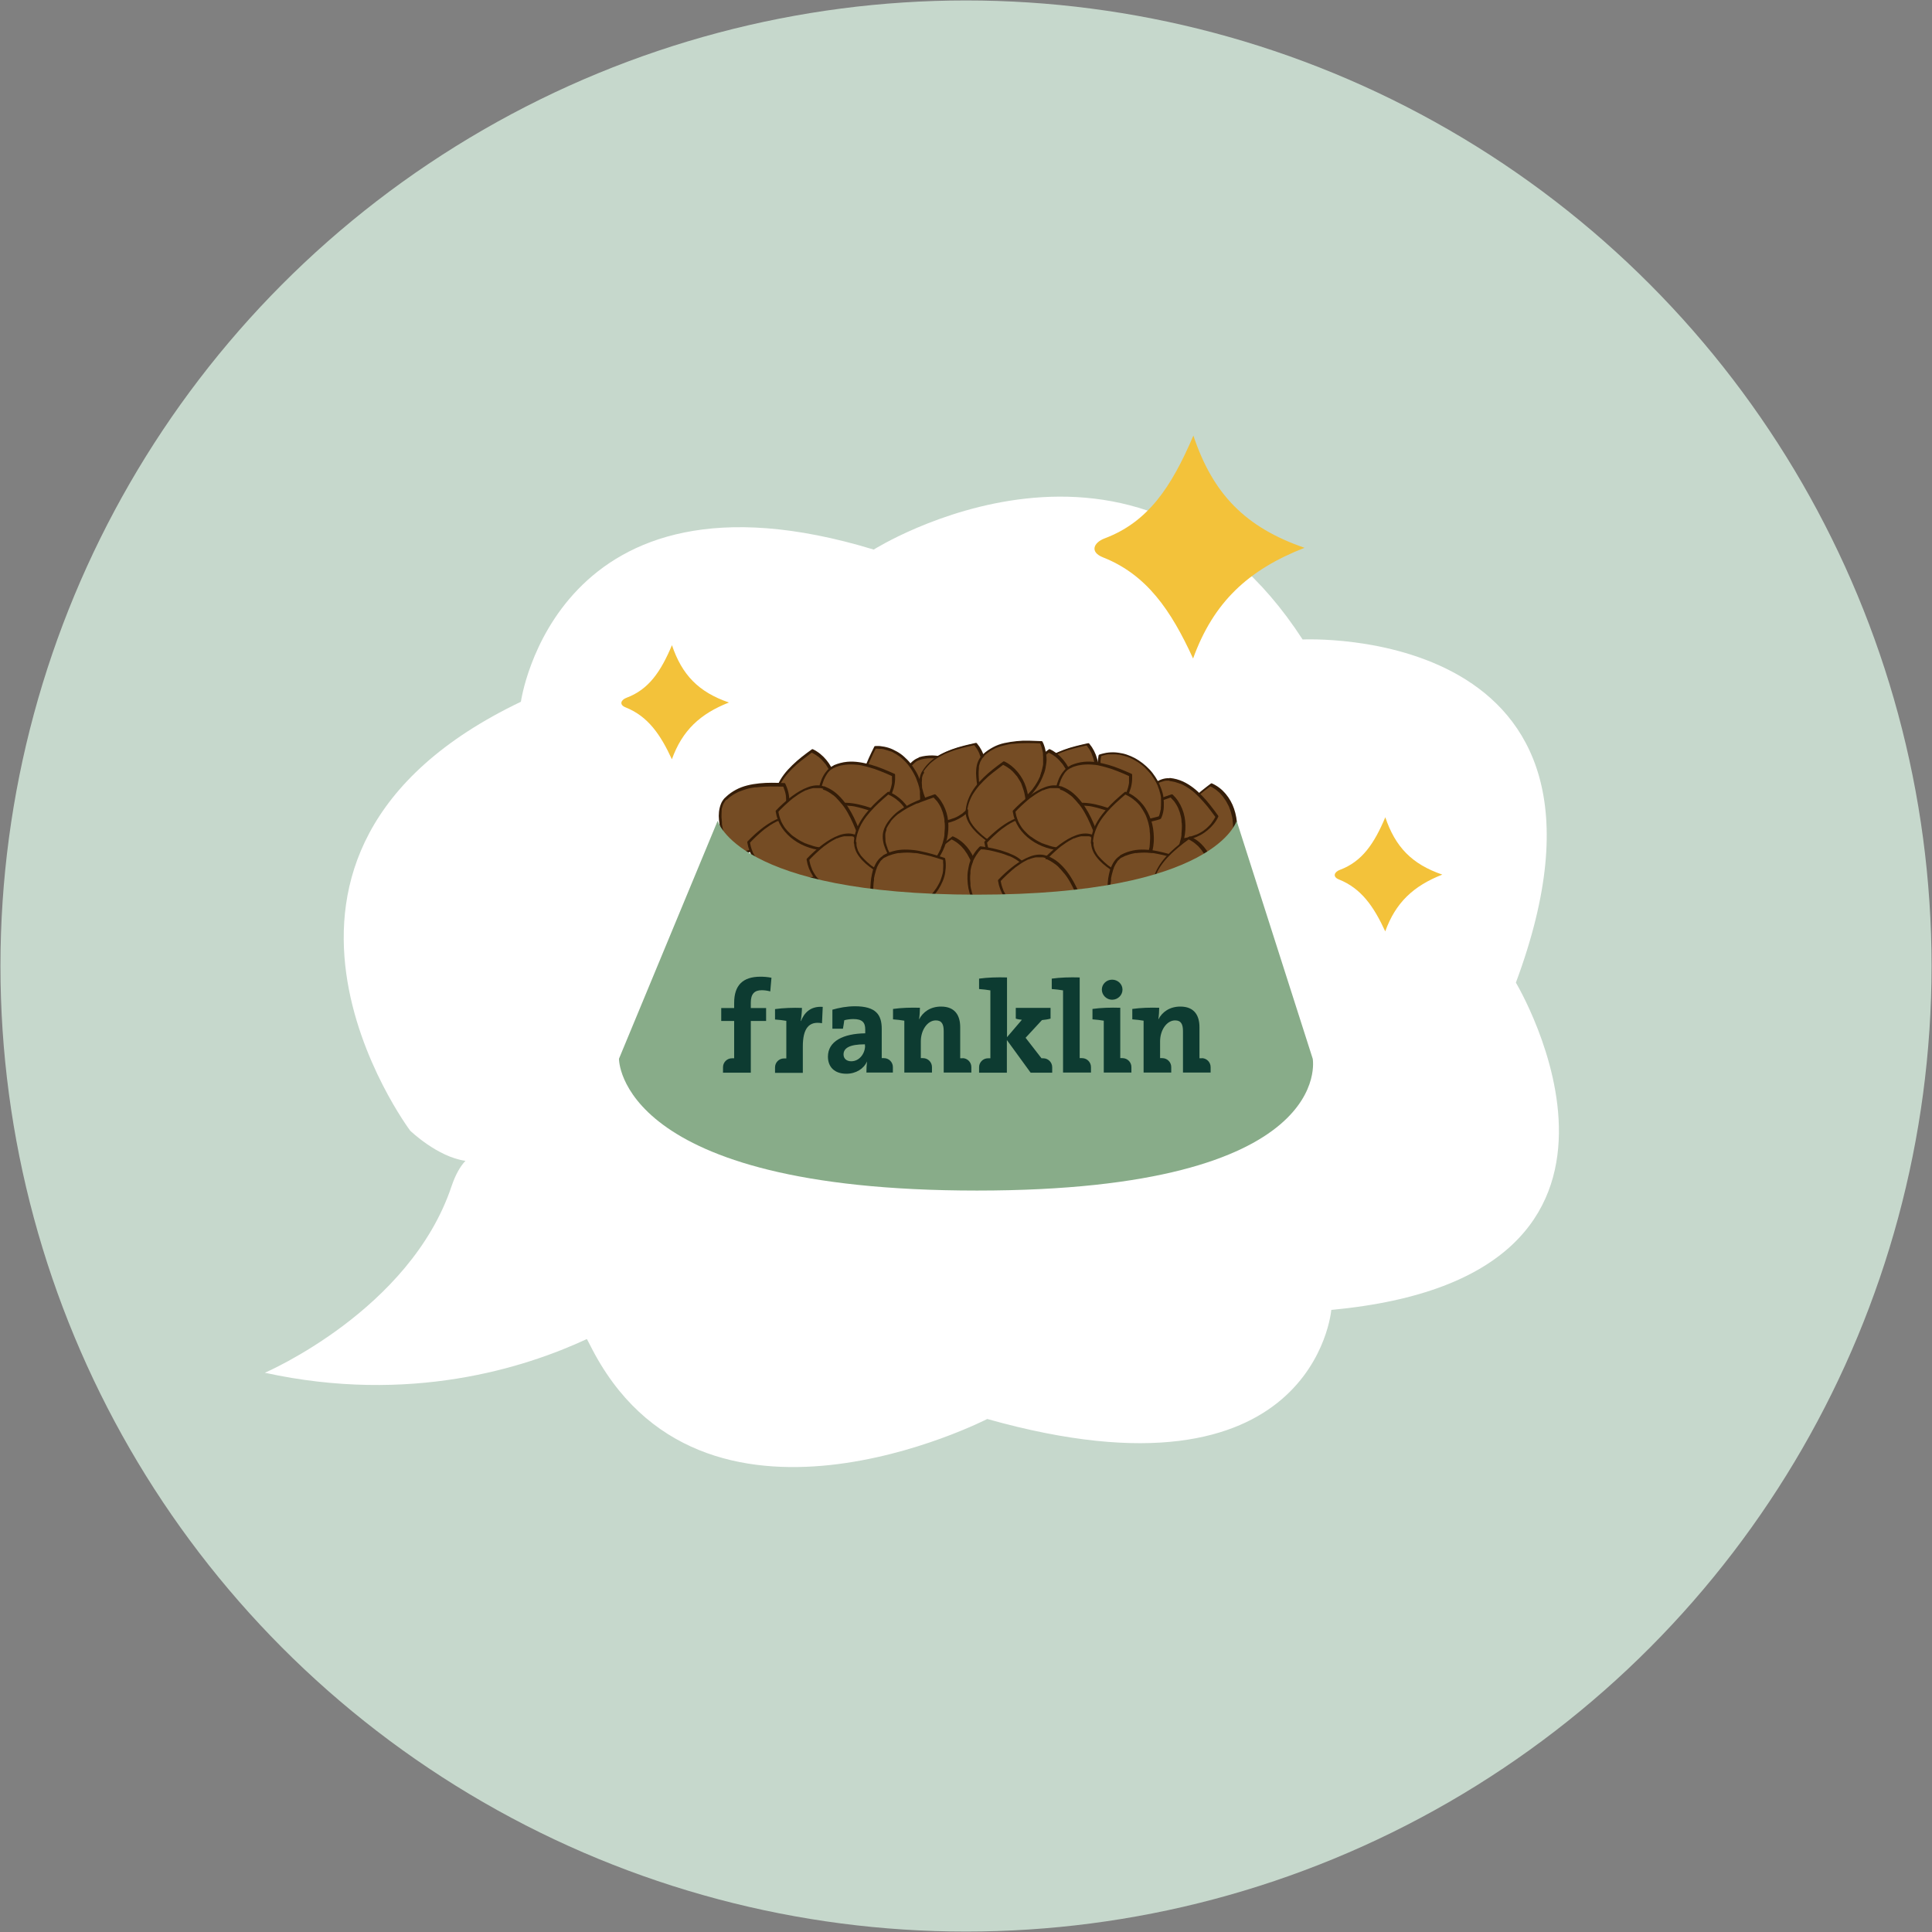 <svg viewBox="0 0 130 130" xmlns="http://www.w3.org/2000/svg" data-name="Calque 1" id="Calque_1">
  <rect x="0" y="0" width="130" height="130" fill="#808080" stroke="none"/>
  <defs>
    <style>
      .cls-1 {
        fill: #754c24;
      }

      .cls-1, .cls-2, .cls-3, .cls-4, .cls-5, .cls-6, .cls-7 {
        stroke-width: 0px;
      }

      .cls-2 {
        fill: #0d3b31;
      }

      .cls-3 {
        fill: #351d08;
      }

      .cls-4 {
        fill: #f3c23a;
      }

      .cls-5 {
        fill: #fff;
      }

      .cls-6 {
        fill: #88ac89;
      }

      .cls-7 {
        fill: #c6d8cc;
      }
    </style>
  </defs>
  <circle r="64.97" cy="65" cx="65" class="cls-7"></circle>
  <path d="M87.65,43.03c-11.17-17.22-28.86-6.05-28.86-6.05-21.41-6.52-23.74,10.24-23.74,10.24-21.41,10.24-7.45,28.86-7.45,28.86,0,0,1.83,1.77,3.72,2.03-.36.38-.67.93-.93,1.69-2.79,8.38-12.57,12.57-12.57,12.57,9.75,2.13,17.48-.32,21.67-2.27.07.14.14.27.21.4,7.45,14.9,26.73,4.98,26.73,4.98,22.02,6.21,23.15-7.34,23.15-7.34,24.28-2.26,12.42-22.02,12.42-22.02,9.04-24.28-14.37-23.09-14.37-23.09Z" class="cls-5"></path>
  <g>
    <g>
      <path d="M63.04,56.04c.12-1.39,1.33-2.39,2.44-3.23,2.22,1.03,2.18,4.84-.05,5.83,0,0-2.51-1.21-2.39-2.6Z" class="cls-1"></path>
      <path d="M63.12,56.04c.01-.13.03-.25.06-.38s.07-.25.12-.37c.02-.05.05-.11.07-.17s.06-.12.09-.17c.06-.12.14-.23.21-.33s.15-.2.24-.31.18-.2.28-.3c.19-.2.4-.38.61-.56.24-.2.47-.38.72-.56h-.08c.11.05.21.1.31.17.05.03.1.06.14.1.01,0,.02.02.03.02,0,0,0,0,0,0,0,0,0,0,0,0,0,0,.01.01.02.02.02.02.04.04.07.06.09.07.17.15.24.24.04.04.07.08.11.13,0,.01.02.02.02.03,0,0,0-.01,0,0,0,0,0,0,0,0,0,0,0,.01.01.02.02.02.03.04.05.07.07.09.13.19.18.29.03.05.05.1.08.15.01.03.02.05.04.08,0,.01.01.03.02.04,0,0,0,.01,0,.02,0-.02,0,0,0,0,.09.21.15.43.2.66.01.06.02.12.03.17,0,.01,0,.03,0,.04,0,0,0,.03,0,0,0,0,0,.01,0,.02,0,.03,0,.06.01.09.01.12.02.23.02.35s0,.23-.01.35c0,.06-.01.12-.02.17,0,0,0,.01,0,.02s0,.02,0,0c0,.01,0,.03,0,.04,0,.03,0,.06-.01.09-.04.23-.1.45-.18.67-.01.03-.02.05-.03.08,0,0,0,.01,0,.02,0,0,0,.02,0,.01,0,0,0,0,0,.01,0,0,0,.01,0,.02-.02.05-.05.11-.07.16-.05.1-.11.2-.17.29-.03.05-.06.09-.1.14,0,.01-.02.02-.02.03,0,0,0,.01-.01.02,0,0,0,0,0,0,0,0,0,0,0,0-.02.02-.03.04-.05.06-.07.09-.15.17-.23.25-.04.04-.08.08-.13.11-.01,0-.02.02-.03.03,0,0,0,0-.01.01,0,0,0,0,0,0,0,0,0,0,0,0-.02.02-.05.03-.07.05-.09.07-.19.13-.29.18-.05.03-.1.05-.16.07h.08c-.08-.04-.17-.08-.25-.13-.2-.11-.4-.23-.59-.36-.12-.08-.23-.16-.35-.25,0,0-.01-.01-.02-.02,0,0-.02-.01,0,0,0,0,0,0,0,0-.01-.01-.03-.02-.04-.04-.03-.02-.06-.05-.09-.07-.06-.05-.12-.1-.18-.15-.11-.1-.22-.21-.32-.32-.03-.03-.05-.06-.07-.09-.01-.01-.02-.03-.03-.04,0,0-.01-.01-.02-.02-.01-.02,0,0,0,0,0,0,0,0,0-.01-.04-.06-.09-.12-.13-.18s-.07-.12-.1-.19c0-.01-.01-.03-.02-.04,0,0,0-.02-.01-.02,0,0,0,0,0-.01,0-.02,0,.02,0,0-.01-.03-.03-.06-.04-.1-.02-.06-.04-.13-.05-.19,0-.02,0-.03,0-.05,0,.02,0,0,0,0,0,0,0-.02,0-.03,0-.03,0-.07,0-.1s0-.07,0-.1c0-.04-.04-.08-.08-.08-.05,0-.08.04-.08.08-.03.37.12.73.33,1.02.23.33.52.6.84.84.27.21.56.41.86.58.13.08.26.15.4.22.04.02.07,0,.11-.01.02-.01.05-.02.07-.03.04-.02.09-.04.13-.07.08-.05.17-.1.24-.16.16-.11.3-.24.43-.39.26-.29.46-.63.6-1s.22-.76.24-1.15-.02-.79-.12-1.18-.25-.73-.47-1.05-.5-.6-.84-.8c-.08-.05-.17-.09-.25-.13-.02-.01-.06-.02-.08,0-.45.34-.9.69-1.3,1.08s-.74.82-.96,1.32c-.12.28-.2.58-.23.89,0,.04.04.08.08.08.05,0,.08-.04.08-.08Z" class="cls-3"></path>
    </g>
    <g>
      <path d="M61.83,51.06c1.33-.42,2.72.32,3.91,1.04-.11,2.44-3.65,3.85-5.41,2.16,0,0,.17-2.78,1.5-3.2Z" class="cls-1"></path>
      <path d="M61.85,51.14c.26-.08.5-.12.77-.12s.51.03.77.09c.53.12,1.03.35,1.51.6.27.14.54.3.8.46l-.04-.07c0,.06,0,.12-.01.18,0,.01,0,.03,0,.04,0-.02,0,0,0,0,0,0,0,.02,0,.02,0,.03,0,.06-.01.09-.02.11-.05.22-.08.33-.02.05-.04.11-.06.16,0,0,0,.01,0,.02,0,0,0,.02,0,.01s0,0,0,.01c0,0,0,.01,0,.02-.01.03-.02.05-.04.08-.05.1-.1.2-.16.29-.03.05-.06.09-.1.14-.02.02-.03.05-.05.07,0,0,0,0,0,0,0,0,0,0,0,0,0,0,0,.01-.01.02,0,.01-.02.02-.03.03-.07.09-.15.17-.23.25s-.17.16-.25.23c-.01,0-.02.02-.03.03,0,0-.01,0-.02.01,0,0,0,0,0,0,0,0,.01,0,0,0-.02.02-.05.03-.07.05-.05.03-.09.07-.14.1-.19.13-.4.24-.61.33-.01,0,.01,0,0,0,0,0-.01,0-.02,0-.01,0-.03.01-.04.02-.03.01-.05.02-.08.03-.05.02-.11.04-.16.06-.11.04-.22.07-.34.09-.06.01-.11.02-.17.03-.03,0-.06,0-.09.01-.01,0-.03,0-.04,0,0,0-.02,0,0,0,0,0-.02,0-.02,0-.11.01-.23.02-.35.03s-.23,0-.34,0c-.06,0-.11-.01-.17-.02-.02,0,.01,0,0,0,0,0-.01,0-.02,0-.01,0-.03,0-.04,0-.03,0-.06,0-.08-.01-.11-.02-.22-.05-.33-.08-.05-.02-.11-.04-.16-.06-.03-.01-.05-.02-.08-.03.01,0,0,0,0,0,0,0-.01,0-.02,0-.01,0-.03-.01-.04-.02-.1-.05-.2-.1-.3-.16-.05-.03-.1-.06-.14-.1-.01,0-.02-.02-.03-.02,0,0,0,0-.01-.01-.01,0,0,0,0,0,0,0,0,0-.01,0-.02-.02-.05-.04-.07-.06-.04-.04-.09-.07-.13-.11l.02.06c0-.09.02-.19.03-.28,0-.02,0-.05,0-.07,0-.01,0-.02,0-.03,0,0,0-.01,0-.02,0-.02,0,.02,0,0,0-.06.02-.11.02-.17.02-.13.04-.25.07-.38.06-.29.13-.58.23-.85.03-.07.05-.15.08-.22,0,0,0-.01,0,0,0,0,0-.01,0-.02,0,0,0-.02.01-.03,0-.02.02-.04.02-.05.02-.03.03-.07.05-.1.07-.13.14-.26.23-.38.01-.01.02-.03.03-.04,0,0,.01-.01.02-.02-.01.02,0,0,0-.01.02-.03.04-.05.07-.08.05-.05.1-.1.15-.15.01-.01.02-.02.04-.03,0,0,.01-.01.02-.02,0,0,.01,0,0,0,0,0,0,0,.01-.01.03-.02.05-.04.08-.06s.06-.04.09-.05c.01,0,.03-.01.04-.02,0,0,.01,0,.02-.01,0,0,0,0,0,0,.02,0-.01,0,0,0,.03-.01.06-.02.09-.03.04-.01.07-.06.06-.1-.01-.04-.06-.07-.1-.06-.17.05-.32.14-.45.25s-.25.25-.35.39-.19.31-.26.48c-.08.18-.14.35-.2.54-.05.17-.1.35-.14.52-.03.15-.06.31-.09.47-.02.13-.04.25-.05.38,0,.07-.01.14-.02.21,0,.01,0,.02,0,.03,0,.06.07.1.11.14s.08.07.12.1c.16.12.33.23.52.32s.38.15.57.19.4.07.6.08.41,0,.62-.04.4-.07.59-.13.39-.14.58-.23.36-.19.52-.31.33-.25.47-.4.27-.3.39-.47.21-.35.29-.53.13-.37.16-.57c.02-.1.03-.21.03-.31,0-.03-.02-.06-.04-.07-.48-.29-.97-.57-1.49-.79s-1.04-.37-1.59-.39c-.3,0-.61.03-.9.12-.04.01-.07.06-.06.1s.06.07.1.06Z" class="cls-3"></path>
    </g>
    <g>
      <path d="M58.12,54.26c-.52-1.29.12-2.73.74-3.98,2.44-.07,4.11,3.35,2.56,5.23,0,0-2.78.04-3.3-1.26Z" class="cls-1"></path>
      <path d="M58.2,54.23c-.05-.12-.09-.25-.12-.38-.01-.06-.03-.13-.04-.19,0-.01,0-.03,0-.04,0,.01,0-.01,0-.01,0,0,0-.01,0-.02,0-.03,0-.07-.01-.1-.01-.13-.01-.26,0-.39,0-.06,0-.13.01-.19,0-.07.01-.12.02-.18.08-.54.27-1.06.48-1.55.12-.28.26-.56.4-.84l-.07.04c.12,0,.23,0,.35.01.01,0,.03,0,.04,0,0,0,.01,0,.02,0-.02,0,0,0,0,0,.03,0,.06,0,.09.01.06,0,.11.02.17.04.11.03.22.06.32.1.01,0,.03,0,.04.01,0,0,.01,0,.02,0,0,0,0,0,0,0,0,0-.01,0,0,0,.03.01.05.02.08.03.05.02.1.05.15.08.1.05.19.11.29.18.02.02.05.03.07.05.01,0,.02.02.03.02,0,0,.01,0,.02.01.02.01,0,0,0,0,.04.03.09.07.13.11.17.15.33.32.47.5,0,0,0,0,0,0,0,0,0,0,0,0,0,0,0,.01.01.02,0,.01.02.02.03.04.02.02.03.05.05.07.03.05.07.1.1.15.06.1.12.2.17.3.03.05.05.11.08.16.01.03.02.05.04.08,0,0,0,.01,0,.02,0,0,0,.02,0,0,0,.01.01.03.02.04.04.11.08.22.12.33s.06.22.09.34c.01.06.02.11.03.17,0,.01,0,.03,0,.04,0,0,0,.01,0,.02,0,.01,0,0,0,0,0,0,0,0,0,.01,0,.03,0,.06,0,.08.02.23.02.46,0,.68,0,.01,0,.03,0,.04,0,0,0,.01,0,.02,0,0,0,0,0,0,0,0,0,0,0,.01,0,.03,0,.06-.01.08,0,.06-.02.11-.03.16-.03.11-.06.22-.1.32,0,.03-.02.05-.03.08,0,0,0,.01,0,.02,0,0,0,.01,0,0,0,.01-.01.03-.02.04-.02.05-.05.1-.07.15-.05.1-.11.2-.18.29-.02.02-.03.05-.05.07,0,0,0,0,0,0,0,0,0,0,0,0,0,0,0,.01-.01.02,0,.01-.02.02-.03.04l.06-.02c-.09,0-.19,0-.28,0-.23,0-.46-.03-.69-.06-.02,0-.03,0-.05,0-.02,0,.02,0,0,0,0,0,0,0,0,0,0,0-.02,0-.03,0-.04,0-.07-.01-.11-.02-.07-.01-.14-.02-.22-.04-.15-.03-.3-.06-.45-.1s-.29-.09-.44-.15c-.02,0-.03-.01-.05-.02.02,0,0,0,0,0,0,0-.02,0-.03-.01-.04-.02-.07-.03-.1-.05-.06-.03-.13-.07-.19-.1s-.12-.08-.18-.12c0,0-.01-.01,0,0s0,0,0,0c0,0-.01-.01-.02-.02-.01-.01-.03-.02-.04-.03-.03-.02-.05-.05-.08-.07-.02-.02-.05-.05-.07-.07-.01-.01-.02-.02-.03-.04,0,0,0-.01-.01-.02,0,0-.01,0,0,0,0,0,0,0,0-.01-.04-.05-.08-.11-.11-.17,0-.01-.01-.03-.02-.04,0,0,0-.01,0-.02,0,0-.01-.02,0,0,0,0,0,0,0-.01-.02-.04-.05-.07-.1-.06-.04.01-.07.06-.06.1.06.16.16.3.28.43s.26.23.41.32c.16.09.33.17.5.23s.35.11.53.15.35.07.53.1c.16.02.33.04.49.06.12.01.25.02.37.02.07,0,.15,0,.22,0,.01,0,.03,0,.04,0,.05,0,.07-.04.1-.07.03-.04.07-.09.1-.13.12-.17.21-.35.29-.54s.12-.38.16-.57.05-.41.04-.61-.03-.41-.07-.61-.1-.4-.17-.59-.16-.39-.27-.57-.22-.35-.35-.52-.27-.3-.42-.44-.32-.26-.5-.36-.36-.19-.55-.25-.4-.1-.6-.12c-.1,0-.2-.01-.3,0-.03,0-.06.01-.07.04-.25.5-.5,1.02-.68,1.55s-.29,1.06-.26,1.6c.02.3.08.61.19.89.02.04.05.07.1.06.04-.01.07-.06.06-.1Z" class="cls-3"></path>
    </g>
    <g>
      <path d="M52.13,53.73c.13-1.39,1.36-2.37,2.49-3.19,2.2,1.06,2.12,4.87-.13,5.82,0,0-2.49-1.25-2.35-2.63Z" class="cls-1"></path>
      <path d="M52.21,53.73s0-.03,0-.05c0,0,0-.02,0-.03,0-.03,0,0,0,0,0-.03.01-.07.02-.1.01-.06.03-.13.04-.19.03-.13.08-.25.13-.37,0,.01,0,0,0,0,0,0,0-.02.01-.02,0-.02.01-.03.02-.05.01-.03.03-.06.04-.09.03-.06.06-.12.09-.17.07-.11.14-.22.22-.33.15-.21.33-.41.52-.6s.4-.38.62-.55c.24-.19.48-.37.73-.56h-.08c.11.05.21.11.31.17.05.03.09.06.14.1.01,0,0,0,0,0,0,0,.01,0,.02.01.01,0,.02.02.04.03.02.02.04.04.06.05.09.07.17.16.24.24.04.04.07.09.11.13,0,0,0,0,0,0,0,0,0,0,0,0,0,0,0,0,.01.01,0,.01.02.02.03.03.02.02.03.05.05.07.06.09.12.19.18.29.03.05.05.1.08.15.01.03.02.05.03.08,0,0,0,.02,0,0,0,0,0,.01,0,.02,0,.01.01.03.02.04.08.21.15.44.19.66.01.06.02.11.03.17,0,.01,0-.01,0,0,0,0,0,0,0,0,0,0,0,.01,0,.02,0,.01,0,.03,0,.04,0,.03,0,.06,0,.08.01.12.02.23.02.35s0,.23-.02.35c0,.03,0,.06,0,.09,0,.01,0,.03,0,.04,0,0,0,.01,0,.02,0,.02,0,0,0,0,0,.06-.02.11-.03.17-.04.23-.1.45-.19.67,0,.01,0,.03-.01.04,0,0,0,.01,0,.02,0,0,0,0,0,0,0,.01,0,0,0,0-.01.03-.02.05-.03.08-.02.05-.05.1-.08.16-.05.1-.11.2-.17.29-.03.05-.06.09-.1.14,0,0,0,.01-.01.02,0,.01,0,0,0,0s-.02.02-.03.04c-.02.02-.03.04-.05.06-.07.09-.15.17-.24.24-.04.04-.08.07-.13.11,0,0-.01,0-.02.01,0,0-.02.02,0,0-.01,0-.02.02-.03.03-.02.02-.05.03-.07.05-.09.07-.19.12-.3.18-.05.03-.1.05-.16.07h.08c-.08-.04-.16-.09-.25-.13-.2-.11-.39-.24-.58-.36-.06-.04-.12-.08-.17-.12-.03-.02-.06-.04-.09-.06-.01-.01-.03-.02-.04-.03,0,0,0,0,0,0,.01.01,0,0,0,0,0,0-.02-.01-.02-.02-.12-.09-.24-.19-.35-.3s-.22-.21-.32-.33c-.02-.03-.05-.06-.07-.09,0,0-.01-.01-.02-.02,0,0-.02-.02,0,0-.01-.02-.02-.03-.04-.05-.04-.06-.08-.12-.12-.18s-.07-.12-.1-.19c0-.02-.01-.03-.02-.05,0,0,0,0,0-.01,0-.02,0,.01,0,0,0,0,0-.02-.01-.03-.01-.03-.02-.06-.03-.1-.02-.06-.04-.13-.05-.2,0,0,0-.01,0-.02,0,0,0,0,0-.01,0,.02,0,0,0,0,0-.02,0-.04,0-.05,0-.03,0-.07,0-.1s0-.07,0-.1c0-.04-.04-.08-.08-.08-.05,0-.08.04-.08.08-.04.37.11.73.32,1.03.22.33.52.61.83.85.27.22.56.42.86.6.13.08.26.15.39.22.04.02.08,0,.12-.02.02-.01.05-.02.07-.03.04-.02.09-.04.13-.07.08-.05.17-.1.24-.15.16-.11.3-.24.43-.38.26-.29.46-.63.6-.99s.22-.76.25-1.15-.01-.79-.1-1.17-.24-.74-.46-1.06-.49-.6-.82-.81c-.08-.05-.16-.1-.25-.14-.02-.01-.06-.02-.08,0-.46.33-.91.67-1.32,1.07s-.75.81-.97,1.31c-.13.28-.21.58-.24.89,0,.04.04.08.08.08.05,0,.08-.04.08-.08Z" class="cls-3"></path>
    </g>
    <g>
      <path d="M56.09,51.59c1.27-.57,2.74,0,4.01.58.17,2.44-3.18,4.25-5.12,2.77,0,0-.15-2.78,1.12-3.35Z" class="cls-1"></path>
      <path d="M56.13,51.66c.11-.05.24-.1.37-.13.06-.02.12-.03.19-.04.03,0,.06-.01.09-.02.04,0,.06,0,.09-.01.26-.03.53-.03.79,0,.07,0,.11.01.18.02s.13.02.2.04c.13.03.27.06.4.1.27.07.53.16.78.26.29.11.56.23.84.36l-.04-.07c0,.12,0,.23,0,.35,0,.03,0,.06,0,.08,0,.01,0,.03,0,.04,0,0,0,.01,0,.02,0,0,0,0,0,.01,0,.02,0-.01,0,0,0,.06-.02.11-.03.17-.02.11-.05.22-.09.32-.02.05-.04.11-.06.16,0,0,0,.02,0,.01,0-.01,0,0,0,.01,0,.01-.01.03-.02.04-.01.03-.02.05-.04.08-.05.1-.11.2-.17.3-.03.05-.06.1-.1.14-.02.02-.03.05-.05.07,0,0,0,.01-.01.02,0,0,0,0,0,0,0,0,0-.01,0,0,0,.01-.02.02-.03.03-.14.18-.31.35-.48.49-.02.02-.04.04-.07.05-.01,0-.02.02-.03.03,0,0,0,0-.01.01,0,0,0,0,0,0,0,0,0,0,0,0-.05.04-.09.07-.14.1-.1.07-.19.13-.29.19s-.21.11-.31.16c-.03.01-.05.02-.08.03,0,0-.03.01,0,0,0,0-.01,0-.02,0-.01,0-.03.01-.04.02-.05.02-.11.04-.16.06-.22.08-.44.13-.67.17,0,0-.01,0-.02,0,0,0-.02,0,0,0-.02,0-.03,0-.05,0-.03,0-.06,0-.08,0-.06,0-.11,0-.17.01-.11,0-.23,0-.34,0-.06,0-.11,0-.17-.02,0,0,0,0-.01,0,0,0,.02,0,0,0,0,0-.01,0-.02,0-.01,0-.03,0-.04,0-.03,0-.05,0-.08-.01-.11-.02-.22-.05-.33-.08-.05-.02-.11-.04-.16-.06-.01,0-.02-.01-.04-.02-.01,0,.01,0,0,0,0,0-.01,0-.02,0-.03-.01-.05-.02-.08-.04-.1-.05-.2-.11-.3-.17-.05-.03-.1-.07-.14-.1l.04.07c0-.09,0-.19,0-.28,0-.23,0-.46.03-.69,0-.07.01-.14.02-.21,0-.04,0-.07.01-.11,0,0,0-.03,0-.02,0,.01,0,0,0,0,0,0,0-.01,0-.02,0-.02,0-.04,0-.06.02-.15.05-.3.08-.45s.08-.3.13-.44c.01-.04.03-.07.04-.11,0-.02.01-.03.02-.05,0,0,.01-.02,0,0,0,0,0,0,0,0,0,0,0-.02.01-.03.03-.07.06-.13.1-.2s.07-.12.11-.18c.01-.01.02-.03.03-.04,0,0,0-.01.01-.02-.02.02,0,0,0,0,.02-.03.04-.05.07-.08.05-.05.09-.1.15-.14,0,0,.01,0,.02-.01.01-.01-.02.01,0,0,0,0,0,0,.01,0,.01-.01.03-.02.04-.03.03-.02.06-.04.09-.05s.06-.03.09-.04c.04-.02.05-.08.03-.11-.03-.04-.07-.05-.11-.03-.15.07-.29.17-.4.29s-.22.27-.3.42c-.09.16-.15.33-.21.51s-.1.35-.13.54-.06.36-.08.54c-.02.16-.03.32-.04.47,0,.12,0,.25,0,.37,0,.08,0,.15,0,.23,0,.01,0,.03,0,.04,0,0,0,0,0,0,0,.04.03.06.06.09.04.03.08.06.13.09.17.11.36.2.56.27s.39.11.59.14.4.03.6.02.41-.05.61-.1.4-.12.6-.2.37-.18.55-.28.35-.24.51-.38.29-.28.42-.44.24-.33.34-.51.17-.37.23-.57.09-.4.1-.61c0-.1,0-.2,0-.3,0-.03-.01-.06-.04-.07-.52-.23-1.04-.46-1.58-.61s-1.07-.25-1.61-.2c-.31.03-.61.11-.89.23-.04.02-.05.08-.03.11.03.04.07.05.11.03Z" class="cls-3"></path>
    </g>
    <g>
      <path d="M55.66,54.36c1.27-.57,2.74,0,4.01.58.17,2.44-3.18,4.25-5.12,2.77,0,0-.15-2.78,1.12-3.35Z" class="cls-1"></path>
      <path d="M55.7,54.43c.11-.05.24-.1.37-.13.06-.02.12-.03.19-.04.03,0,.06-.01.09-.02.04,0,.06,0,.09-.01.26-.03.53-.03.79,0,.07,0,.11.01.18.02s.13.02.2.04c.13.03.27.06.4.1.27.07.53.16.78.26.29.11.56.23.84.36l-.04-.07c0,.12,0,.23,0,.35,0,.03,0,.06,0,.08,0,.01,0,.03,0,.04,0,0,0,.01,0,.02,0,0,0,0,0,.01,0,.02,0-.01,0,0,0,.06-.02.11-.03.17-.02.11-.05.22-.09.32-.02.05-.04.11-.06.16,0,0,0,.02,0,.01,0-.01,0,0,0,.01,0,.01-.01.03-.02.04-.01.03-.02.05-.04.08-.05.1-.11.2-.17.3-.03.05-.06.1-.1.14-.02.02-.03.05-.05.07,0,0,0,.01-.01.02,0,0,0,0,0,0,0,0,0-.01,0,0,0,.01-.02.02-.03.03-.14.18-.31.35-.48.49-.02.02-.04.04-.07.05-.01,0-.02.02-.03.03,0,0,0,0-.01.01,0,0,0,0,0,0,0,0,0,0,0,0-.05.04-.09.07-.14.1-.1.07-.19.13-.29.19s-.21.11-.31.16c-.03.01-.05.02-.08.03,0,0-.03.01,0,0,0,0-.01,0-.02,0-.01,0-.03.01-.04.02-.05.02-.11.04-.16.06-.22.08-.44.13-.67.17,0,0-.01,0-.02,0,0,0-.02,0,0,0-.02,0-.03,0-.05,0-.03,0-.06,0-.08,0-.06,0-.11,0-.17.01-.11,0-.23,0-.34,0-.06,0-.11,0-.17-.02,0,0,0,0-.01,0,0,0,.02,0,0,0,0,0-.01,0-.02,0-.01,0-.03,0-.04,0-.03,0-.05,0-.08-.01-.11-.02-.22-.05-.33-.08-.05-.02-.11-.04-.16-.06-.01,0-.02-.01-.04-.02-.01,0,.01,0,0,0,0,0-.01,0-.02,0-.03-.01-.05-.02-.08-.04-.1-.05-.2-.11-.3-.17-.05-.03-.1-.07-.14-.1l.04.07c0-.09,0-.19,0-.28,0-.23,0-.46.03-.69,0-.07.01-.14.02-.21,0-.04,0-.07.01-.11,0,0,0-.03,0-.02,0,.01,0,0,0,0,0,0,0-.01,0-.02,0-.02,0-.04,0-.06.02-.15.05-.3.08-.45s.08-.3.13-.44c.01-.04.03-.07.04-.11,0-.02.01-.03.02-.05,0,0,.01-.02,0,0,0,0,0,0,0,0,0,0,0-.02.01-.03.03-.07.06-.13.1-.2s.07-.12.11-.18c.01-.01.02-.03.03-.04,0,0,0-.01.01-.02-.02.02,0,0,0,0,.02-.03.04-.05.07-.08.05-.05.09-.1.15-.14,0,0,.01,0,.02-.01.01-.01-.02.01,0,0,0,0,0,0,.01,0,.01-.01.03-.02.04-.03.03-.02.06-.04.09-.05s.06-.03.09-.04c.04-.02.05-.08.03-.11-.03-.04-.07-.05-.11-.03-.15.07-.29.17-.4.29s-.22.27-.3.42c-.09.16-.15.33-.21.51s-.1.35-.13.54-.06.36-.08.54c-.02.16-.03.32-.04.47,0,.12,0,.25,0,.37,0,.08,0,.15,0,.23,0,.01,0,.03,0,.04,0,0,0,0,0,0,0,.04.03.06.06.09.04.03.08.06.13.09.17.11.36.2.56.27s.39.11.59.14.4.03.6.02.41-.05.61-.1.4-.12.6-.2.37-.18.55-.28.35-.24.51-.38.29-.28.42-.44.24-.33.34-.51.17-.37.23-.57.09-.4.1-.61c0-.1,0-.2,0-.3,0-.03-.01-.06-.04-.07-.52-.23-1.04-.46-1.58-.61s-1.07-.25-1.61-.2c-.31.03-.61.11-.89.23-.04.02-.05.08-.03.11.03.04.07.05.11.03Z" class="cls-3"></path>
    </g>
    <g>
      <path d="M48.83,53.78c.96-1.01,2.54-1.02,3.93-.97,1.08,2.19-1.35,5.13-3.71,4.49,0,0-1.18-2.52-.22-3.52Z" class="cls-1"></path>
      <path d="M48.89,53.83s.1-.1.15-.14c.02-.02.05-.04.07-.06.01-.01.03-.02.04-.03,0,0,.01,0,.02-.01,0,0,0,0,0,0-.01.01,0,0,0,0,.1-.08.21-.15.33-.21.06-.03.12-.06.18-.09.03-.01.06-.03.09-.04,0,0,.01,0,.02,0,0,0,0,0,0,0-.02,0,0,0,0,0,.02,0,.03-.01.05-.02.12-.05.25-.09.37-.13s.26-.07.39-.09c.07-.01.13-.02.2-.03.02,0,.03,0,.05,0,0,0,.02,0,.02,0,.02,0,0,0,0,0,0,0,.01,0,.02,0,.03,0,.07,0,.1-.01.28-.03.55-.05.83-.05s.55,0,.83.01c.03,0,.07,0,.1,0l-.07-.04s.03.05.04.08c0,.01.01.03.02.04,0,0,0,.01,0,0,0,0,0,0,0,0,0,0,0,.02,0,.02.02.05.04.11.06.16.04.11.06.22.08.33,0,.03,0,.06.01.08,0,0,0,.01,0,.02,0,0,0,.03,0,.01,0-.01,0,0,0,.01,0,0,0,.02,0,.02,0,.06.01.11.01.17,0,.11,0,.23,0,.34,0,.06,0,.11-.02.17,0,0,0,.02,0,.01,0-.01,0,0,0,.01,0,.01,0,.03,0,.04,0,.03,0,.06-.01.08-.02.11-.05.22-.08.33s-.07.22-.11.33c0,0,0,.01,0,.02,0,0,0,0,0,.01,0,.01,0-.01,0,0,0,.01-.01.03-.02.04-.01.03-.02.05-.04.08-.02.05-.05.1-.08.15-.05.1-.11.2-.18.3-.03.05-.06.1-.1.14-.02.02-.03.05-.05.07,0,.01-.02.02-.03.03.01-.01,0,0,0,0,0,0-.01.01-.02.02-.14.18-.31.35-.48.51-.04.04-.09.07-.13.11-.01,0-.02.02-.03.03,0,0-.02.02-.01,0,0,0,0,0-.01,0-.02.02-.05.03-.07.05-.09.07-.19.13-.29.19s-.2.11-.3.16c-.01,0-.03.01-.04.02,0,0-.01,0-.02,0,0,0-.03.01,0,0-.02.01-.05.02-.08.03-.05.02-.11.04-.16.06-.11.04-.22.06-.33.09-.05.01-.11.02-.16.03-.01,0,.02,0,0,0,0,0,0,0-.01,0,0,0-.01,0-.02,0-.01,0-.03,0-.04,0-.03,0-.06,0-.08,0-.11,0-.23,0-.34,0-.06,0-.11,0-.17-.02,0,0,0,0-.01,0,0,0,.02,0,0,0,0,0-.01,0-.02,0-.01,0-.03,0-.04,0-.03,0-.06-.01-.09-.02-.06-.01-.11-.02-.17-.04l.05.04s-.02-.05-.03-.07c-.01-.03-.02-.05-.03-.08,0-.01,0,.02,0,0,0,0,0,0,0-.01,0,0,0-.02-.01-.03,0-.02-.02-.04-.02-.06-.09-.21-.16-.43-.23-.65-.09-.28-.16-.57-.21-.87,0-.02,0-.04,0-.06,0,0,0-.02,0-.03,0,0,0-.01,0-.02,0-.02,0,.02,0,0,0-.04,0-.08-.01-.12,0-.08-.01-.15-.02-.23,0-.15,0-.3.01-.44,0,0,0-.02,0-.03,0,.03,0,0,0,0,0-.02,0-.04,0-.06,0-.03.01-.07.02-.1.02-.07.04-.13.06-.2,0-.01.01-.03.02-.04,0,0,0,0,0-.01,0,.02,0,0,0,0,0,0,0-.02.01-.02.01-.03.03-.06.05-.09s.03-.06.05-.08c0-.01.02-.03.03-.04,0,0,0-.01.01-.02,0,0,0-.01,0,0,0,0,0,0,.01-.01.02-.03.04-.05.06-.07.03-.03.03-.08,0-.11s-.08-.03-.11,0c-.12.13-.21.27-.27.43s-.1.33-.12.51-.02.36,0,.54c.02.19.04.38.08.56.04.17.08.35.13.52.04.15.09.3.15.45.04.12.09.23.13.35.03.07.06.15.09.22,0,.01.01.03.02.04.02.04.07.04.11.05.05.01.1.02.15.03.2.04.41.05.62.04s.4-.04.6-.1.39-.13.57-.22.35-.19.52-.31.33-.26.47-.41.28-.31.41-.48.23-.34.32-.52.17-.38.23-.58.1-.4.12-.6.02-.39,0-.59-.07-.41-.14-.6c-.03-.1-.08-.19-.12-.29-.01-.03-.04-.04-.07-.04-.28-.01-.56-.02-.83-.02s-.56.01-.84.04-.55.07-.82.14-.52.16-.76.29-.46.28-.66.47c-.02.02-.05.05-.07.07-.03.03-.03.08,0,.11s.08.03.11,0Z" class="cls-3"></path>
    </g>
    <g>
      <path d="M53.47,55.12c1.3.49,1.94,1.93,2.44,3.23-1.59,1.86-5.25.79-5.59-1.63,0,0,1.84-2.08,3.15-1.6Z" class="cls-1"></path>
      <path d="M53.45,55.2s.06.02.09.04c0,0,0,0,0,0,0,0,0,0,.01,0,0,0,.01,0,.02,0,.02,0,.03.01.05.02.06.03.12.06.18.09.11.06.22.14.33.22,0,0,0,0,0,0,0,0,.01,0,.02.01.01.01.03.02.04.03.02.02.05.04.07.06.05.04.1.09.14.14.09.09.18.19.26.29.02.02.04.06.06.07s.04.05.06.07c.04.05.08.11.12.16.08.11.15.23.22.35.14.24.26.49.37.74s.21.49.31.75c.01.03.02.06.04.09l.02-.08c-.08.09-.16.17-.24.25-.02.02-.04.04-.07.06-.01,0-.02.02-.03.02,0,0-.01,0-.02.01,0,0,0,0,0,0,0,0-.01,0,0,0s0,0-.01,0c0,0-.01,0-.02.01-.01,0-.02.02-.04.03-.02.02-.05.03-.07.05-.09.06-.19.12-.29.17-.03.01-.05.03-.08.04-.01,0-.03.01-.04.02,0,0-.01,0-.02,0,0,0-.03.01,0,0-.05.02-.1.04-.15.06-.11.04-.22.07-.33.09-.06.01-.11.02-.17.03-.03,0-.06,0-.08.01,0,0-.01,0-.02,0-.02,0,0,0,0,0s-.03,0-.04,0c-.23.03-.46.03-.69.01-.06,0-.12-.01-.17-.02,0,0-.01,0-.02,0-.02,0,0,0,0,0s-.03,0-.04,0c-.03,0-.06,0-.09-.01-.11-.02-.23-.04-.34-.08s-.22-.07-.33-.11c-.05-.02-.11-.04-.16-.06-.01,0,.01,0,0,0,0,0-.01,0-.02,0-.01,0-.03-.01-.04-.02-.03-.01-.05-.02-.08-.04-.21-.1-.41-.22-.6-.36-.01,0-.02-.02-.03-.02,0,0-.01,0-.02-.01,0,0,0,0,0,0,0,0,0,0,0,0-.02-.02-.05-.04-.07-.05-.04-.04-.09-.07-.13-.11-.08-.08-.16-.16-.24-.24-.04-.04-.07-.09-.11-.13,0,0-.02-.02,0,0,0,0,0,0-.01-.01,0-.01-.02-.02-.03-.04-.02-.02-.03-.05-.05-.07-.06-.09-.12-.19-.17-.29-.03-.05-.05-.1-.07-.15,0,0,0-.01,0-.02,0,0,0,0,0,0,0-.01,0,.01,0,0,0-.01-.01-.03-.02-.04-.01-.03-.02-.05-.03-.08-.04-.11-.07-.22-.09-.33-.01-.06-.02-.11-.03-.17l-.02.08c.06-.07.13-.14.19-.2.16-.16.33-.32.5-.47.05-.05.11-.09.16-.14.03-.02.06-.05.09-.07,0,0,.01-.01.02-.02-.01.01,0,0,0,0,.02-.01.03-.02.05-.04.12-.09.25-.18.37-.26s.26-.16.4-.23c.03-.02.07-.03.1-.05,0,0,.02,0,.02,0,0,0,0,0,.01,0,.02,0-.01,0,0,0,.02,0,.04-.01.05-.02.07-.03.14-.05.21-.07s.14-.04.21-.05c.02,0,.03,0,.05,0,0,0,.02,0,.03,0,.01,0-.02,0,0,0,0,0,.01,0,.02,0,.03,0,.07,0,.1,0,.07,0,.14,0,.2,0,0,0,.01,0,.02,0,0,0,0,0,.01,0,.01,0-.02,0,0,0,.02,0,.03,0,.05,0,.03,0,.06.01.1.02s.06.02.1.03c.04.02.09-.02.1-.06.01-.05-.02-.08-.06-.1-.35-.13-.75-.08-1.09.05-.38.14-.72.35-1.05.59-.28.21-.55.44-.8.68-.08.07-.15.15-.22.22-.02.02-.04.04-.06.06,0,0,0,0-.01.01-.03.03-.03.06-.02.1.06.38.2.74.41,1.06s.49.6.81.83.67.4,1.04.52.76.19,1.15.2.77-.05,1.14-.17.7-.32.99-.59c.07-.06.13-.13.2-.2.02-.02.03-.05.02-.08-.1-.26-.21-.53-.32-.79s-.23-.51-.37-.76-.29-.48-.46-.7-.35-.41-.55-.58-.45-.32-.7-.42c-.03-.01-.06-.03-.1-.04-.04-.02-.09.02-.1.06-.01.05.02.08.06.1Z" class="cls-3"></path>
    </g>
    <g>
      <path d="M55.38,53.04c1.3.49,1.94,1.93,2.44,3.23-1.59,1.86-5.25.79-5.59-1.63,0,0,1.84-2.08,3.15-1.6Z" class="cls-1"></path>
      <path d="M55.36,53.12s.06.02.09.04c0,0,0,0,0,0,0,0,0,0,.01,0,0,0,.01,0,.02,0,.02,0,.03.01.05.02.06.03.12.06.18.09.11.06.22.14.33.22,0,0,0,0,0,0,0,0,.01,0,.02.01.01.01.03.02.04.03.02.02.05.04.07.06.05.04.1.09.14.14.09.09.18.19.26.29.02.02.04.06.06.07s.04.05.06.07c.04.05.08.11.12.16.08.11.15.23.22.35.14.24.26.49.37.74s.21.49.31.75c.01.03.02.06.04.09l.02-.08c-.08.09-.16.17-.24.25-.02.02-.04.04-.07.06-.01,0-.02.02-.03.02,0,0-.01,0-.02.01,0,0,0,0,0,0,0,0-.01,0,0,0s0,0-.01,0c0,0-.01,0-.02.01-.01,0-.02.02-.04.03-.02.02-.05.03-.07.05-.09.06-.19.12-.29.17-.03.01-.05.03-.08.04-.01,0-.03.01-.04.02,0,0-.01,0-.02,0,0,0-.03.01,0,0-.05.02-.1.04-.15.06-.11.04-.22.07-.33.09-.06.01-.11.02-.17.03-.03,0-.06,0-.08.01,0,0-.01,0-.02,0-.02,0,0,0,0,0s-.03,0-.04,0c-.23.03-.46.03-.69.01-.06,0-.12-.01-.17-.02,0,0-.01,0-.02,0-.02,0,0,0,0,0s-.03,0-.04,0c-.03,0-.06,0-.09-.01-.11-.02-.23-.04-.34-.08s-.22-.07-.33-.11c-.05-.02-.11-.04-.16-.06-.01,0,.01,0,0,0,0,0-.01,0-.02,0-.01,0-.03-.01-.04-.02-.03-.01-.05-.02-.08-.04-.21-.1-.41-.22-.6-.36-.01,0-.02-.02-.03-.02,0,0-.01,0-.02-.01,0,0,0,0,0,0,0,0,0,0,0,0-.02-.02-.05-.04-.07-.05-.04-.04-.09-.07-.13-.11-.08-.08-.16-.16-.24-.24-.04-.04-.07-.09-.11-.13,0,0-.02-.02,0,0,0,0,0,0-.01-.01,0-.01-.02-.02-.03-.04-.02-.02-.03-.05-.05-.07-.06-.09-.12-.19-.17-.29-.03-.05-.05-.1-.07-.15,0,0,0-.01,0-.02,0,0,0,0,0,0,0-.01,0,.01,0,0,0-.01-.01-.03-.02-.04-.01-.03-.02-.05-.03-.08-.04-.11-.07-.22-.09-.33-.01-.06-.02-.11-.03-.17l-.02.08c.06-.07.13-.14.19-.2.16-.16.33-.32.5-.47.05-.05.11-.09.16-.14.03-.02.06-.05.09-.07,0,0,.01-.01.02-.02-.01.01,0,0,0,0,.02-.01.03-.02.05-.04.12-.09.25-.18.37-.26s.26-.16.4-.23c.03-.02.07-.03.1-.05,0,0,.02,0,.02,0,0,0,0,0,.01,0,.02,0-.01,0,0,0,.02,0,.04-.01.05-.02.07-.03.14-.05.21-.07s.14-.04.21-.05c.02,0,.03,0,.05,0,0,0,.02,0,.03,0,.01,0-.02,0,0,0,0,0,.01,0,.02,0,.03,0,.07,0,.1,0,.07,0,.14,0,.2,0,0,0,.01,0,.02,0,0,0,0,0,.01,0,.01,0-.02,0,0,0,.02,0,.03,0,.05,0,.03,0,.06.01.1.02s.06.02.1.03c.04.02.09-.02.1-.06.01-.05-.02-.08-.06-.1-.35-.13-.75-.08-1.09.05-.38.14-.72.35-1.05.59-.28.21-.55.44-.8.68-.08.07-.15.15-.22.22-.02.02-.04.04-.06.06,0,0,0,0-.01.01-.03.03-.03.06-.02.1.06.38.2.74.41,1.06s.49.6.81.83.67.4,1.04.52.76.19,1.15.2.77-.05,1.14-.17.7-.32.99-.59c.07-.06.13-.13.2-.2.02-.02.03-.05.02-.08-.1-.26-.21-.53-.32-.79s-.23-.51-.37-.76-.29-.48-.46-.7-.35-.41-.55-.58-.45-.32-.7-.42c-.03-.01-.06-.03-.1-.04-.04-.02-.09.02-.1.06-.01.05.02.08.06.1Z" class="cls-3"></path>
    </g>
    <g>
      <path d="M57.46,56.28c1.3.49,1.94,1.93,2.44,3.23-1.59,1.86-5.25.79-5.59-1.63,0,0,1.84-2.08,3.15-1.6Z" class="cls-1"></path>
      <path d="M57.44,56.36s.06.02.09.04c0,0,0,0,0,0,0,0,0,0,.01,0,0,0,.01,0,.02,0,.02,0,.03.01.05.02.06.03.12.06.18.09.11.06.22.14.33.22,0,0,0,0,0,0,0,0,.01,0,.02.01.01.01.03.02.04.03.02.02.05.04.07.06.05.04.1.09.14.14.09.09.18.19.26.29.02.02.04.06.06.07s.04.05.06.07c.04.05.08.11.12.16.08.11.15.23.22.35.14.24.26.49.37.74s.21.49.31.75c.01.03.02.06.04.09l.02-.08c-.08.09-.16.17-.24.25-.02.02-.04.04-.07.06-.01,0-.02.02-.03.02,0,0-.01,0-.02.01,0,0,0,0,0,0,0,0-.01,0,0,0s0,0-.01,0c0,0-.01,0-.02.01-.01,0-.02.02-.04.03-.02.02-.05.03-.07.05-.09.06-.19.12-.29.17-.03.01-.05.03-.08.04-.01,0-.03.01-.04.02,0,0-.01,0-.02,0,0,0-.03.01,0,0-.05.02-.1.04-.15.06-.11.04-.22.07-.33.09-.06.01-.11.02-.17.03-.03,0-.06,0-.08.01,0,0-.01,0-.02,0-.02,0,0,0,0,0s-.03,0-.04,0c-.23.03-.46.03-.69.01-.06,0-.12-.01-.17-.02,0,0-.01,0-.02,0-.02,0,0,0,0,0s-.03,0-.04,0c-.03,0-.06,0-.09-.01-.11-.02-.23-.04-.34-.08s-.22-.07-.33-.11c-.05-.02-.11-.04-.16-.06-.01,0,.01,0,0,0,0,0-.01,0-.02,0-.01,0-.03-.01-.04-.02-.03-.01-.05-.02-.08-.04-.21-.1-.41-.22-.6-.36-.01,0-.02-.02-.03-.02,0,0-.01,0-.02-.01,0,0,0,0,0,0,0,0,0,0,0,0-.02-.02-.05-.04-.07-.05-.04-.04-.09-.07-.13-.11-.08-.08-.16-.16-.24-.24-.04-.04-.07-.09-.11-.13,0,0-.02-.02,0,0,0,0,0,0-.01-.01,0-.01-.02-.02-.03-.04-.02-.02-.03-.05-.05-.07-.06-.09-.12-.19-.17-.29-.03-.05-.05-.1-.07-.15,0,0,0-.01,0-.02,0,0,0,0,0,0,0-.01,0,.01,0,0,0-.01-.01-.03-.02-.04-.01-.03-.02-.05-.03-.08-.04-.11-.07-.22-.09-.33-.01-.06-.02-.11-.03-.17l-.02.08c.06-.07.13-.14.19-.2.16-.16.33-.32.5-.47.05-.05.11-.09.16-.14.03-.02.06-.05.09-.07,0,0,.01-.01.02-.02-.01.01,0,0,0,0,.02-.01.03-.02.05-.04.12-.09.25-.18.37-.26s.26-.16.4-.23c.03-.02.07-.03.1-.05,0,0,.02,0,.02,0,0,0,0,0,.01,0,.02,0-.01,0,0,0,.02,0,.04-.01.05-.02.07-.03.14-.05.21-.07s.14-.04.21-.05c.02,0,.03,0,.05,0,0,0,.02,0,.03,0,.01,0-.02,0,0,0,0,0,.01,0,.02,0,.03,0,.07,0,.1,0,.07,0,.14,0,.2,0,0,0,.01,0,.02,0,0,0,0,0,.01,0,.01,0-.02,0,0,0,.02,0,.03,0,.05,0,.03,0,.06.01.1.02s.06.02.1.03c.04.02.09-.02.1-.06.01-.05-.02-.08-.06-.1-.35-.13-.75-.08-1.09.05-.38.14-.72.35-1.05.59-.28.21-.55.44-.8.68-.08.07-.15.15-.22.22-.02.02-.04.04-.06.06,0,0,0,0-.01.01-.03.03-.03.06-.02.1.06.38.2.74.41,1.06s.49.6.81.83.67.4,1.04.52.76.19,1.15.2.77-.05,1.14-.17.7-.32.99-.59c.07-.06.13-.13.2-.2.02-.02.03-.05.02-.08-.1-.26-.21-.53-.32-.79s-.23-.51-.37-.76-.29-.48-.46-.7-.35-.41-.55-.58-.45-.32-.7-.42c-.03-.01-.06-.03-.1-.04-.04-.02-.09.02-.1.06-.01.05.02.08.06.1Z" class="cls-3"></path>
    </g>
    <g>
      <path d="M57.51,56.75c.03-1.39,1.18-2.47,2.24-3.37,2.28.89,2.48,4.7.31,5.82,0,0-2.58-1.05-2.55-2.45Z" class="cls-1"></path>
      <path d="M57.59,56.75c0-.26.05-.51.14-.77.04-.13.09-.23.14-.35s.12-.23.19-.35c.29-.46.66-.86,1.05-1.23.23-.21.46-.42.7-.62l-.08.02s.03.01.04.02c0,0,.01,0,.02,0-.02,0,0,0,0,0,.03.01.05.02.08.04.05.02.1.05.15.08.1.06.2.12.29.19,0,0,0,0,.01.01.01,0,0,0,0,0,.01,0,.02.02.03.03.02.02.04.04.07.05.04.04.08.07.12.11.08.08.16.16.23.25,0,.01.02.02.02.03,0,.01,0,0,0,0,0,0,0,.01.01.02.02.02.03.05.05.07.03.05.06.09.09.14.06.1.12.2.17.3.02.05.05.1.07.15,0,.01,0-.01,0,0,0,0,0,.01,0,.02,0,.01.01.03.02.04.01.03.02.05.03.08.04.11.07.22.1.33s.05.23.07.34c0,.03,0,.06.01.09,0,0,0,.01,0,.02,0,.02,0-.01,0,0s0,.03,0,.05c0,.06.01.12.02.17.02.23.01.47-.01.7,0,.03,0,.06-.01.08,0,.02,0,0,0,0,0,0,0,.01,0,.02,0,.02,0,.03,0,.05,0,.06-.02.11-.03.17-.02.11-.05.22-.09.33-.02.05-.03.11-.05.16,0,.03-.02.05-.03.08,0,.01-.01.03-.02.04,0,0,0,.01,0,.02,0,0,0,0,0,.01,0,0,0-.01,0,0-.05.1-.09.21-.15.31s-.12.19-.18.28c0,.01-.02.02-.02.03,0,0,0,0-.01.01-.01.02,0,0,0,0-.02.02-.04.04-.05.07-.04.04-.07.08-.11.13-.08.08-.16.16-.25.23-.01,0-.02.02-.03.03,0,0-.02.01-.01,0s-.01,0-.01.01c-.02.02-.04.03-.07.05-.05.03-.1.07-.15.1s-.1.06-.15.08h.06s0-.01,0-.01,0,0,0,0c0,0,0,0,0,0,0,0,.03.01.01,0-.02,0-.03-.01-.05-.02-.06-.03-.12-.06-.19-.09-.21-.1-.41-.21-.61-.32-.12-.07-.25-.15-.36-.23-.06-.04-.13-.09-.19-.13-.03-.02-.06-.04-.09-.07,0,0-.01-.01-.02-.02,0,0,0,0-.01,0-.01,0,.02.01,0,0-.01-.01-.03-.02-.04-.04-.12-.1-.24-.2-.34-.31-.05-.05-.1-.11-.15-.16-.02-.03-.05-.06-.07-.08,0,0-.01-.02-.02-.02.01.01,0,0,0,0-.01-.01-.02-.03-.03-.05-.04-.06-.08-.12-.11-.18-.02-.03-.03-.06-.05-.09,0-.01-.01-.03-.02-.04,0,0,0-.02-.01-.03,0,0,0-.01,0,0,0,0,0-.01,0-.02-.02-.06-.05-.12-.06-.19,0-.03-.02-.07-.02-.1,0,0,0-.01,0-.02,0,.02,0,0,0,0,0-.02,0-.03,0-.05,0-.03,0-.07,0-.1,0-.04-.04-.08-.08-.08s-.08.04-.08.08c0,.37.16.72.39,1,.24.31.55.56.88.79.28.2.58.37.88.52.1.05.2.1.3.15.05.02.1.05.15.07.04.01.08-.02.11-.03.04-.02.08-.05.13-.07.09-.05.17-.11.25-.18.15-.12.29-.25.41-.4.25-.31.43-.66.55-1.03s.18-.78.17-1.17-.06-.8-.19-1.17-.3-.73-.55-1.04-.54-.56-.88-.74c-.09-.05-.18-.09-.27-.12-.03-.01-.06,0-.08.02-.43.36-.85.73-1.22,1.15s-.69.87-.88,1.38c-.1.29-.16.59-.17.89,0,.04.04.08.08.08s.08-.04.08-.08Z" class="cls-3"></path>
    </g>
    <g>
      <path d="M61.58,59.61c.12-1.39,1.33-2.39,2.44-3.23,2.22,1.03,2.18,4.84-.05,5.83,0,0-2.51-1.21-2.39-2.6Z" class="cls-1"></path>
      <path d="M61.66,59.61c.01-.13.03-.25.06-.38s.07-.25.12-.37c.02-.05.05-.11.07-.17s.06-.12.09-.17c.06-.12.14-.23.21-.33s.15-.2.24-.31.18-.2.28-.3c.19-.2.4-.38.61-.56.24-.2.47-.38.72-.56h-.08c.11.05.21.1.31.17.05.03.1.06.14.1.01,0,.02.02.03.02,0,0,0,0,0,0,0,0,0,0,0,0,0,0,.01.01.02.02.02.02.04.04.07.06.09.07.17.15.24.24.04.04.07.08.11.13,0,.01.02.02.02.03,0,0,0-.01,0,0,0,0,0,0,0,0,0,0,0,.01.01.02.02.02.03.04.05.07.07.09.13.19.18.29.03.05.05.1.08.15.01.03.02.05.04.08,0,.01.01.03.02.04,0,0,0,.01,0,.02,0-.02,0,0,0,0,.09.21.15.43.2.66.01.06.02.12.03.17,0,.01,0,.03,0,.04,0,0,0,.03,0,0,0,0,0,.01,0,.02,0,.03,0,.06.01.09.01.12.02.23.02.35s0,.23-.01.35c0,.06-.01.12-.02.17,0,0,0,.01,0,.02s0,.02,0,0c0,.01,0,.03,0,.04,0,.03,0,.06-.01.09-.04.23-.1.45-.18.67-.01.03-.02.05-.03.08,0,0,0,.01,0,.02,0,0,0,.02,0,.01,0,0,0,0,0,.01,0,0,0,.01,0,.02-.02.05-.05.11-.07.16-.05.1-.11.2-.17.29-.03.05-.06.09-.1.14,0,.01-.02.02-.02.03,0,0,0,.01-.01.02,0,0,0,0,0,0,0,0,0,0,0,0-.02.02-.03.04-.05.06-.07.09-.15.17-.23.25-.04.04-.08.08-.13.11-.01,0-.02.02-.03.03,0,0,0,0-.01.01,0,0,0,0,0,0,0,0,0,0,0,0-.02.02-.05.03-.07.05-.09.07-.19.13-.29.18-.05.03-.1.05-.16.07h.08c-.08-.04-.17-.08-.25-.13-.2-.11-.4-.23-.59-.36-.12-.08-.23-.16-.35-.25,0,0-.01-.01-.02-.02,0,0-.02-.01,0,0,0,0,0,0,0,0-.01-.01-.03-.02-.04-.04-.03-.02-.06-.05-.09-.07-.06-.05-.12-.1-.18-.15-.11-.1-.22-.21-.32-.32-.03-.03-.05-.06-.07-.09-.01-.01-.02-.03-.03-.04,0,0-.01-.01-.02-.02-.01-.02,0,0,0,0,0,0,0,0,0-.01-.04-.06-.09-.12-.13-.18s-.07-.12-.1-.19c0-.01-.01-.03-.02-.04,0,0,0-.02-.01-.02,0,0,0,0,0-.01,0-.02,0,.02,0,0-.01-.03-.03-.06-.04-.1-.02-.06-.04-.13-.05-.19,0-.02,0-.03,0-.05,0,.02,0,0,0,0,0,0,0-.02,0-.03,0-.03,0-.07,0-.1s0-.07,0-.1c0-.04-.04-.08-.08-.08-.05,0-.08.04-.08.08-.03.37.12.73.33,1.02.23.33.52.6.84.84.27.21.56.41.86.58.13.08.26.15.4.22.04.02.07,0,.11-.01.02-.01.05-.02.07-.03.04-.02.09-.04.13-.07.08-.05.17-.1.24-.16.16-.11.3-.24.43-.39.26-.29.46-.63.6-1s.22-.76.24-1.15-.02-.79-.12-1.18-.25-.73-.47-1.05-.5-.6-.84-.8c-.08-.05-.17-.09-.25-.13-.02-.01-.06-.02-.08,0-.45.34-.9.69-1.3,1.08s-.74.82-.96,1.32c-.12.28-.2.58-.23.89,0,.04.04.08.08.08.05,0,.08-.04.08-.08Z" class="cls-3"></path>
    </g>
    <g>
      <path d="M78.99,56.04c.12-1.39,1.33-2.39,2.44-3.23,2.22,1.03,2.18,4.84-.05,5.83,0,0-2.51-1.21-2.39-2.6Z" class="cls-1"></path>
      <path d="M79.07,56.04c.01-.13.03-.25.06-.38s.07-.25.12-.37c.02-.05.05-.11.07-.17s.06-.12.09-.17c.06-.12.14-.23.21-.33s.15-.2.24-.31.18-.2.28-.3c.19-.2.4-.38.61-.56.24-.2.47-.38.72-.56h-.08c.11.05.21.1.31.17.05.03.1.06.14.1.01,0,.02.02.03.02,0,0,0,0,0,0,0,0,0,0,0,0,0,0,.01.01.02.02.02.02.04.04.07.06.09.07.17.15.24.24.04.04.07.08.11.13,0,.01.02.02.02.03,0,0,0-.01,0,0,0,0,0,0,0,0,0,0,0,.01.01.02.02.02.03.04.05.07.07.09.13.19.18.29.03.05.05.1.08.15.01.03.02.05.04.08,0,.01.01.03.02.04,0,0,0,.01,0,.02,0-.02,0,0,0,0,.09.21.15.43.2.66.01.06.02.12.03.17,0,.01,0,.03,0,.04,0,0,0,.03,0,0,0,0,0,.01,0,.02,0,.03,0,.06.01.09.01.12.02.23.02.35s0,.23-.01.35c0,.06-.01.12-.02.17,0,0,0,.01,0,.02s0,.02,0,0c0,.01,0,.03,0,.04,0,.03,0,.06-.01.09-.04.23-.1.45-.18.67-.01.03-.02.05-.03.08,0,0,0,.01,0,.02,0,0,0,.02,0,.01,0,0,0,0,0,.01,0,0,0,.01,0,.02-.02.05-.05.11-.07.16-.05.1-.11.2-.17.29-.03.05-.06.09-.1.14,0,.01-.02.02-.02.03,0,0,0,.01-.01.02,0,0,0,0,0,0,0,0,0,0,0,0-.02.02-.03.04-.05.06-.07.09-.15.17-.23.25-.04.04-.08.08-.13.11-.01,0-.02.02-.03.03,0,0,0,0-.01.01,0,0,0,0,0,0,0,0,0,0,0,0-.02.02-.05.03-.07.05-.09.07-.19.13-.29.18-.05.03-.1.05-.16.07h.08c-.08-.04-.17-.08-.25-.13-.2-.11-.4-.23-.59-.36-.12-.08-.23-.16-.35-.25,0,0-.01-.01-.02-.02,0,0-.02-.01,0,0,0,0,0,0,0,0-.01-.01-.03-.02-.04-.04-.03-.02-.06-.05-.09-.07-.06-.05-.12-.1-.18-.15-.11-.1-.22-.21-.32-.32-.03-.03-.05-.06-.07-.09-.01-.01-.02-.03-.03-.04,0,0-.01-.01-.02-.02-.01-.02,0,0,0,0,0,0,0,0,0-.01-.04-.06-.09-.12-.13-.18s-.07-.12-.1-.19c0-.01-.01-.03-.02-.04,0,0,0-.02-.01-.02,0,0,0,0,0-.01,0-.02,0,.02,0,0-.01-.03-.03-.06-.04-.1-.02-.06-.04-.13-.05-.19,0-.02,0-.03,0-.05,0,.02,0,0,0,0,0,0,0-.02,0-.03,0-.03,0-.07,0-.1s0-.07,0-.1c0-.04-.04-.08-.08-.08-.05,0-.08.04-.08.08-.03.37.12.73.33,1.02.23.33.52.6.84.84.27.21.56.41.86.58.13.08.26.15.4.22.04.02.07,0,.11-.01.02-.01.05-.02.07-.03.04-.02.09-.04.13-.07.08-.05.17-.1.24-.16.16-.11.3-.24.43-.39.26-.29.46-.63.6-1s.22-.76.24-1.15-.02-.79-.12-1.18-.25-.73-.47-1.05-.5-.6-.84-.8c-.08-.05-.17-.09-.25-.13-.02-.01-.06-.02-.08,0-.45.34-.9.69-1.3,1.08s-.74.82-.96,1.32c-.12.28-.2.58-.23.89,0,.04.04.08.08.08.05,0,.08-.04.08-.08Z" class="cls-3"></path>
    </g>
    <g>
      <path d="M78.68,52.47c1.39.14,2.37,1.37,3.19,2.49-1.06,2.2-4.87,2.1-5.82-.15,0,0,1.25-2.49,2.64-2.35Z" class="cls-1"></path>
      <path d="M78.68,52.55c.12.01.25.04.38.07.06.02.12.04.19.06.03.01.06.02.09.03.01,0,.03.01.04.02,0,0,.02,0,.02,0,0,0,.03.01.02,0,.24.1.47.24.68.39.1.07.2.15.3.24s.2.19.3.29c.19.2.37.4.55.62.19.24.37.48.55.73v-.08c-.05.11-.11.21-.17.3-.03.05-.06.09-.1.14,0-.01,0,0,0,0s0,.01-.01.02c0,.01-.02.02-.03.04-.02.02-.04.04-.05.06-.07.08-.16.16-.24.24-.02.02-.04.04-.06.05-.01,0-.02.02-.03.03,0,0-.01,0-.02.01,0,0-.02.02-.01.01,0,0,0,0-.01,0,0,0,0,0-.01.01-.01,0-.02.02-.03.03-.02.02-.05.03-.07.05-.09.06-.19.12-.29.17-.05.03-.1.05-.15.07-.03.01-.05.02-.08.03-.02,0,0,0,0,0,0,0-.01,0-.02,0-.01,0-.03.01-.04.02-.21.08-.44.15-.66.19-.03,0-.06.01-.09.01-.01,0-.03,0-.04,0,0,0-.01,0-.02,0,0,0-.02,0-.01,0,.01,0-.01,0-.01,0,0,0-.01,0-.02,0-.01,0-.03,0-.04,0-.03,0-.06,0-.08,0-.12.01-.23.02-.35.01s-.23,0-.35-.02c-.03,0-.06,0-.09,0-.01,0-.03,0-.04,0,0,0-.01,0-.02,0,0,0,0,0,0,0,0,0-.01,0-.02,0-.06,0-.11-.02-.17-.03-.23-.04-.45-.11-.67-.19-.01,0-.03,0-.04-.02,0,0-.01,0-.02,0-.02,0,0,0,0,0-.03-.01-.05-.02-.08-.03-.05-.02-.1-.05-.16-.08-.1-.05-.2-.11-.29-.17-.05-.03-.09-.06-.14-.1,0,0-.01,0-.02-.01.01,0,0,0,0,0-.01,0-.02-.02-.04-.03-.02-.02-.04-.03-.06-.05-.09-.07-.17-.15-.24-.24-.04-.04-.07-.08-.11-.13,0,0,0-.01-.01-.02-.01-.01,0,0,0,0s-.02-.02-.03-.03c-.02-.02-.03-.05-.05-.07-.06-.09-.12-.19-.18-.3-.03-.05-.05-.1-.07-.16v.08c.04-.08.09-.16.13-.25.11-.2.24-.39.37-.58.04-.06.08-.12.12-.17.02-.03.04-.06.06-.09,0,0,.01-.01.02-.02,0,0,.02-.02,0,0,.01-.01.02-.03.03-.04.09-.12.19-.24.3-.35s.21-.22.33-.32c.03-.02.06-.05.09-.07,0,0,.01-.01.02-.02,0,0,0,0,0,0-.01.01,0,0,0,0,.02-.01.03-.02.05-.04.06-.04.12-.08.18-.12s.12-.07.19-.1c.02,0,.03-.01.05-.02,0,0,0,0,.01,0,.02,0-.01,0,0,0,0,0,.02,0,.03-.01.03-.01.06-.02.1-.03.06-.02.13-.04.2-.05,0,0,.01,0,.02,0,.01,0,0,0,0,0,0,0,0,0,.01,0,.02,0,.04,0,.05,0,.03,0,.07,0,.1,0s.07,0,.1,0c.04,0,.08-.04.08-.08,0-.05-.04-.08-.08-.08-.37-.04-.73.11-1.03.32-.33.22-.61.51-.86.82-.22.27-.42.56-.6.86-.08.13-.15.25-.22.39-.02.04,0,.08.02.12.01.02.02.05.03.07.02.04.04.09.07.13.05.08.1.17.15.24.11.16.24.3.38.43.29.26.62.46.98.6s.76.23,1.15.25.79,0,1.17-.1.74-.24,1.06-.46.6-.49.81-.82c.05-.08.1-.16.14-.25.01-.02.02-.06,0-.08-.33-.46-.67-.91-1.06-1.32s-.81-.75-1.3-.98c-.28-.13-.58-.21-.89-.24-.04,0-.08.04-.08.08,0,.05.04.08.08.08Z" class="cls-3"></path>
    </g>
    <g>
      <path d="M69.59,51.96c.68-1.21,2.21-1.62,3.57-1.91,1.58,1.86-.04,5.31-2.48,5.27,0,0-1.77-2.15-1.09-3.36Z" class="cls-1"></path>
      <path d="M69.66,52c.03-.06.07-.12.11-.17.02-.03.04-.05.06-.08,0-.01.02-.03.03-.04,0,0,.01-.02,0,0,0,0,.01-.02.02-.02.08-.1.17-.2.26-.29.05-.05.1-.09.15-.13.03-.02.05-.04.08-.06.01,0,0,0,0,0,0,0,.01-.01.02-.02.01-.01.03-.02.04-.03.11-.08.22-.15.33-.21s.24-.13.36-.19c.03-.01.06-.03.09-.04.02,0,.03-.01.05-.02,0,0,.02,0,.02-.01,0,0,0,0,.01,0,.01,0-.01,0,0,0,.06-.03.13-.05.19-.08.26-.1.52-.18.79-.25s.54-.13.8-.19c.03,0,.07-.01.1-.02l-.08-.02s.04.04.06.07c0,0,0,.01.01.02,0,.01,0-.01,0,0,0,.01.02.02.03.04.03.05.07.1.1.14.06.1.12.2.16.3.01.03.02.05.03.08,0-.02,0,0,0,0,0,0,0,.01,0,.02,0,.01.01.03.02.04.02.05.04.11.06.16.03.11.06.22.08.33,0,.03.01.06.01.09,0,.01,0,.03,0,.04,0,0,0,.02,0,0,0,0,0,.02,0,.03,0,.06.01.11.02.17,0,.11,0,.23,0,.34,0,.06,0,.11-.01.17,0,.03,0,.06,0,.09,0,.01,0,.03,0,.04,0,0,0,.01,0,.02,0-.02,0,0,0,0-.02.11-.04.23-.06.34s-.06.23-.1.34c-.02.05-.04.11-.06.16-.01.03-.02.05-.03.08,0,0,0,0,0,.01,0,0,0-.02,0,0,0,0,0,.01,0,.02,0,.01-.01.03-.02.04-.09.21-.21.42-.34.61-.03.05-.07.09-.1.14,0,0,0,.01-.01.02,0,0-.01.02,0,.01s0,0,0,.01c0,0,0,.01-.01.02-.02.02-.04.04-.05.07-.07.09-.15.17-.23.26s-.17.16-.25.23c-.01,0-.02.02-.03.03,0,0,0,0,0,0,0,0,.01,0,0,0s-.01.01-.02.02c-.02.02-.05.03-.07.05-.05.03-.09.06-.14.09-.1.06-.19.12-.3.16-.02.01-.05.02-.07.03-.01,0-.02.01-.04.02-.01,0,0,0,0,0,0,0,0,0-.01,0,0,0-.01,0-.02,0-.05.02-.1.04-.16.06-.11.04-.22.06-.33.09-.03,0-.06.01-.09.02-.01,0-.03,0-.04,0,0,0,0,0,0,0-.01,0,.02,0,0,0,0,0-.02,0-.02,0-.06,0-.11.01-.17.01s-.11,0-.17,0l.06.02s-.03-.04-.05-.06c0-.01-.02-.02-.02-.03.02.03,0,0,0,0s-.01-.01-.02-.02c-.02-.03-.05-.06-.07-.09-.14-.19-.27-.38-.39-.57-.15-.25-.3-.51-.41-.78,0,0,0-.02-.01-.02,0-.02,0,.01,0,0,0,0,0,0,0-.01,0-.02-.02-.04-.02-.06-.01-.04-.03-.07-.04-.11-.03-.07-.05-.14-.07-.22s-.04-.14-.06-.22c0-.04-.02-.07-.02-.11,0-.02,0-.03,0-.05,0,0,0-.02,0-.03,0,0,0-.03,0-.01-.02-.14-.02-.28,0-.42,0,0,0-.02,0-.03,0,0,0,0,0-.01,0-.02,0,.02,0,0,0-.02,0-.03,0-.05,0-.03.01-.06.02-.1s.02-.07.03-.1c0-.01.01-.03.02-.04,0,0,.01-.03,0,0,0,0,0-.02.01-.02.01-.03.03-.06.05-.09.02-.04,0-.09-.03-.11s-.09,0-.11.03c-.18.33-.2.71-.13,1.08.07.39.22.75.4,1.1.16.31.34.6.53.88.06.09.13.18.2.27.03.04.06.09.1.13.03.03.08.03.12.03.05,0,.1,0,.15,0,.1,0,.2-.02.3-.04.19-.03.37-.09.55-.16.36-.15.69-.37.97-.65s.52-.6.71-.95.32-.73.39-1.12.08-.79.01-1.18-.21-.75-.42-1.07c-.06-.08-.12-.16-.18-.24-.02-.02-.05-.03-.08-.02-.27.06-.54.12-.81.19s-.54.15-.81.25-.52.21-.76.34-.46.28-.67.47-.38.39-.52.62c-.02.03-.03.06-.05.09-.02.04,0,.09.03.11s.09,0,.11-.03Z" class="cls-3"></path>
    </g>
    <g>
      <path d="M62.03,51.94c.68-1.21,2.21-1.62,3.57-1.91,1.58,1.86-.04,5.31-2.48,5.27,0,0-1.77-2.15-1.09-3.36Z" class="cls-1"></path>
      <path d="M62.1,51.98c.03-.06.07-.12.11-.17.02-.03.04-.05.06-.08,0-.01.02-.03.03-.04,0,0,.01-.02,0,0,0,0,.01-.02.02-.02.08-.1.17-.2.26-.29.05-.05.1-.09.15-.13.03-.02.05-.04.08-.06.01,0,0,0,0,0,0,0,.01-.01.02-.02.01-.01.03-.02.04-.03.11-.08.22-.15.33-.21s.24-.13.36-.19c.03-.01.06-.03.09-.04.02,0,.03-.01.05-.02,0,0,.02,0,.02-.01,0,0,0,0,.01,0,.01,0-.01,0,0,0,.06-.03.13-.05.19-.08.26-.1.52-.18.79-.25s.54-.13.8-.19c.03,0,.07-.01.1-.02l-.08-.02s.04.04.06.07c0,0,0,.01.01.02,0,.01,0-.01,0,0,0,.01.02.02.03.04.03.05.07.1.1.14.06.1.12.2.16.3.01.03.02.05.03.08,0-.02,0,0,0,0,0,0,0,.01,0,.02,0,.01.01.03.02.04.02.05.04.11.06.16.03.11.06.22.08.33,0,.03.01.06.01.09,0,.01,0,.03,0,.04,0,0,0,.02,0,0,0,0,0,.02,0,.03,0,.06.01.11.02.17,0,.11,0,.23,0,.34,0,.06,0,.11-.01.17,0,.03,0,.06,0,.09,0,.01,0,.03,0,.04,0,0,0,.01,0,.02,0-.02,0,0,0,0-.02.11-.04.23-.06.34s-.06.23-.1.34c-.02.05-.04.11-.06.16-.01.03-.02.05-.03.08,0,0,0,0,0,.01,0,0,0-.02,0,0,0,0,0,.01,0,.02,0,.01-.01.03-.02.04-.09.21-.21.42-.34.61-.03.05-.07.09-.1.14,0,0,0,.01-.01.02,0,0-.01.02,0,.01s0,0,0,.01c0,0,0,.01-.01.02-.02.02-.04.04-.05.07-.07.09-.15.17-.23.26s-.17.16-.25.23c-.01,0-.02.02-.03.03,0,0,0,0,0,0,0,0,.01,0,0,0s-.01.01-.02.02c-.02.02-.05.03-.07.05-.05.03-.09.06-.14.09-.1.06-.19.12-.3.16-.02.01-.05.02-.07.03-.01,0-.02.01-.04.02-.01,0,0,0,0,0,0,0,0,0-.01,0,0,0-.01,0-.02,0-.05.02-.1.04-.16.06-.11.04-.22.06-.33.09-.03,0-.06.01-.09.02-.01,0-.03,0-.04,0,0,0,0,0,0,0-.01,0,.02,0,0,0,0,0-.02,0-.02,0-.06,0-.11.01-.17.01s-.11,0-.17,0l.06.02s-.03-.04-.05-.06c0-.01-.02-.02-.02-.03.02.03,0,0,0,0s-.01-.01-.02-.02c-.02-.03-.05-.06-.07-.09-.14-.19-.27-.38-.39-.57-.15-.25-.3-.51-.41-.78,0,0,0-.02-.01-.02,0-.02,0,.01,0,0,0,0,0,0,0-.01,0-.02-.02-.04-.02-.06-.01-.04-.03-.07-.04-.11-.03-.07-.05-.14-.07-.22s-.04-.14-.06-.22c0-.04-.02-.07-.02-.11,0-.02,0-.03,0-.05,0,0,0-.02,0-.03,0,0,0-.03,0-.01-.02-.14-.02-.28,0-.42,0,0,0-.02,0-.03,0,0,0,0,0-.01,0-.02,0,.02,0,0,0-.02,0-.03,0-.05,0-.03.01-.06.02-.1s.02-.07.03-.1c0-.01.01-.03.02-.04,0,0,.01-.03,0,0,0,0,0-.02.01-.02.01-.03.03-.06.05-.09.02-.04,0-.09-.03-.11s-.09,0-.11.03c-.18.33-.2.71-.13,1.08.07.39.22.75.4,1.1.16.31.34.6.53.88.06.09.13.18.2.27.03.04.06.09.1.13.03.03.08.03.12.03.05,0,.1,0,.15,0,.1,0,.2-.02.3-.04.19-.03.37-.09.55-.16.36-.15.69-.37.97-.65s.52-.6.71-.95.32-.73.39-1.12.08-.79.01-1.18-.21-.75-.42-1.07c-.06-.08-.12-.16-.18-.24-.02-.02-.05-.03-.08-.02-.27.06-.54.12-.81.19s-.54.15-.81.25-.52.21-.76.34-.46.28-.67.47-.38.39-.52.62c-.02.03-.03.06-.05.09-.02.04,0,.09.03.11s.09,0,.11-.03Z" class="cls-3"></path>
    </g>
    <g>
      <path d="M75.48,55.82c.55-1.28,2.02-1.85,3.34-2.29,1.78,1.68.54,5.28-1.9,5.51,0,0-1.99-1.94-1.44-3.22Z" class="cls-1"></path>
      <path d="M75.55,55.86c.05-.12.11-.24.18-.35.04-.06.07-.11.11-.16,0-.01.02-.02.03-.04,0,0,.01-.02,0-.01,0,0,0,0,0,0,0,0,0,0,0-.01.02-.03.04-.05.06-.08.08-.1.18-.19.27-.28.05-.04.1-.09.15-.13.02-.02.05-.04.08-.06-.01,0,0,0,.01,0,0,0,.01,0,.02-.01.01-.01.03-.02.04-.03.22-.16.45-.3.69-.42.12-.06.25-.12.37-.18.03-.01.06-.03.1-.04,0,0,.01,0,.02,0,0,0,.02,0,.02,0,0,0,.03-.01.05-.02.06-.03.13-.05.19-.08.26-.1.52-.19.78-.28.03-.01.06-.02.1-.03l-.08-.02c.08.08.16.17.24.26,0,.01.02.02.03.03,0,0,0,0,0,0,0,0,0,0,0,0,0,0,0,.01.01.02.02.02.03.04.05.07.03.05.06.1.09.14.06.1.11.2.15.3,0,0,0,.01,0,.02,0,0,0,.02,0,0,0,.01.01.03.02.04.01.03.02.05.03.08.02.05.04.11.05.16.03.11.06.22.08.33,0,.03,0,.06.01.08,0,.01,0,.03,0,.04,0,.01,0,0,0,0,0,0,0,0,0,.01,0,0,0,.02,0,.02,0,.06.01.11.02.17.02.23,0,.46-.02.69,0,0,0,.01,0,.02,0,.01,0-.02,0,0,0,0,0,0,0,0,0,.02,0,.03,0,.05,0,.03,0,.06-.01.09,0,.06-.02.11-.03.17-.03.11-.06.23-.09.34-.02.06-.04.11-.06.16-.01.03-.02.06-.03.08,0,.01-.01.03-.02.04,0,0,0,.01,0,.02,0,0,0,0,0,0,0,0,0,.02,0,0,0-.01,0,.01,0,.01,0,0,0,.01,0,.02,0,.01-.01.03-.02.04-.01.03-.02.05-.04.08-.03.05-.05.11-.08.16-.05.1-.11.2-.18.3-.03.05-.07.1-.1.14-.02.02-.03.04-.05.07.01-.02,0,0,0,0,0,0,0,.01-.01.02,0,.01-.02.02-.03.04-.14.18-.31.34-.48.48,0,0-.02.02-.03.02-.01,0,.01,0,0,0,0,0-.01.01-.02.02-.02.02-.04.03-.07.05-.05.03-.09.06-.14.09-.09.06-.19.11-.29.16-.01,0-.03.01-.04.02,0,0-.01,0-.02,0,0,0-.02.01-.01,0s0,0-.01,0c0,0-.01,0-.02,0-.01,0-.03.01-.04.02-.05.02-.11.04-.16.06-.11.03-.22.06-.34.08-.01,0-.03,0-.04,0,0,0-.01,0-.02,0-.01,0,0,0,0,0,0,0,0,0-.01,0-.03,0-.06,0-.09,0l.06.02c-.07-.06-.13-.13-.19-.2-.15-.17-.3-.34-.44-.52,0-.01,0,0,0,0,0,0,0,0,0-.01,0,0-.01-.01-.02-.02-.01-.01-.02-.03-.03-.04-.02-.03-.04-.06-.06-.09-.04-.06-.09-.12-.13-.18-.09-.13-.17-.25-.24-.39s-.14-.27-.2-.41c0,0,0-.02,0,0,0,0,0,0,0-.01,0,0,0-.02,0-.02,0-.02-.02-.04-.02-.06-.01-.03-.03-.07-.04-.1-.02-.07-.04-.14-.06-.21,0-.03-.02-.07-.02-.1,0-.02,0-.03,0-.05,0,0,0-.02,0-.03,0,0,0-.04,0-.02,0-.07-.01-.14-.01-.2,0-.03,0-.07,0-.1,0-.02,0-.03,0-.05,0,0,0-.02,0-.02,0,0,0,0,0-.01,0,.02,0,0,0,0,.01-.07.02-.13.05-.2,0-.02.01-.03.02-.05,0,0,0-.01,0-.02,0,0,.01-.03,0-.01.02-.04.01-.09-.03-.11-.03-.02-.09-.01-.11.03-.15.35-.12.74-.02,1.1.12.38.31.74.53,1.07.19.29.41.56.64.83.07.08.14.16.22.24.03.03.09.11.14.11s.11-.01.16-.02c.05,0,.1-.02.14-.03.09-.02.18-.04.27-.07.18-.06.36-.14.53-.24.33-.19.62-.45.86-.75s.45-.66.59-1.03.23-.75.25-1.14-.01-.77-.12-1.14-.29-.72-.54-1.02c-.06-.07-.13-.14-.19-.2-.02-.02-.05-.03-.08-.02-.26.09-.53.18-.79.28s-.53.21-.79.34-.48.26-.71.41-.43.33-.61.53-.34.42-.45.67c-.01.03-.03.06-.04.09-.02.04-.01.09.03.11.03.02.09.01.11-.03Z" class="cls-3"></path>
    </g>
    <g>
      <path d="M74.54,54.81c-.89-1.07-.73-2.64-.52-4.01,2.3-.82,4.95,1.92,4.05,4.19,0,0-2.64.89-3.53-.18Z" class="cls-1"></path>
      <path d="M74.59,54.75s-.02-.02-.03-.04c0,0-.01-.01-.02-.02,0,0,0,0,0,0-.01-.02.01.01,0,0-.02-.03-.04-.05-.06-.08-.04-.05-.07-.11-.11-.16s-.07-.11-.09-.17c-.01-.03-.03-.06-.04-.09,0-.01-.01-.03-.02-.04,0,0,0-.02,0-.02,0,0,0,0,0-.01,0,0,0,.01,0,0-.1-.24-.17-.5-.21-.76,0-.03-.01-.07-.02-.1,0,0,0,0,0-.01,0,0,0,.02,0,0,0,0,0-.02,0-.03,0-.02,0-.03,0-.05,0-.07-.01-.13-.02-.2,0-.14-.01-.27-.01-.41,0-.28.02-.55.04-.83.01-.14.03-.28.05-.41,0-.02,0-.03,0-.05,0,0,0-.02,0-.02,0-.02,0,0,0,0,0,0,0-.01,0-.02,0-.03,0-.07.01-.1,0-.07.02-.14.03-.2,0-.03,0-.07.02-.1l-.06.06c.11-.04.22-.07.34-.1.06-.01.11-.02.17-.03.02,0-.02,0,0,0,0,0,.01,0,.02,0,.01,0,.03,0,.04,0,.03,0,.06,0,.08,0,.11,0,.23,0,.34,0,.06,0,.11,0,.17.02,0,0,.01,0,.02,0,0,0,.03,0,0,0,.01,0,.03,0,.04,0,.03,0,.06,0,.08.01.11.02.22.05.33.08.06.02.11.03.16.05.03,0,.05.02.08.03.01,0,.03.01.04.02,0,0,.01,0,.02,0,0,0,0,0,0,0,.01,0-.01,0,0,0,.21.09.41.2.61.33.05.03.09.07.14.1.01,0,.02.02.03.03s0,0,0,0c0,0,0,0,0,0,0,0,.01,0,.02.01.02.02.05.04.07.05.09.07.18.15.26.24s.16.17.24.26c.02.02.04.04.06.07,0,.01.02.02.03.03,0,0,0,.01.01.02,0,0,0,0,0,0-.01-.02,0,0,0,0,.04.05.07.09.1.14.13.19.25.39.34.6,0,.01.01.02.02.04,0,0,0,0,0,0,0,.01,0,0,0,0,0,0,0,.02,0,.02.01.03.02.05.03.08.02.05.04.11.06.16.03.11.06.22.09.33.01.06.02.11.03.17,0,0,0,.01,0,.02,0,0,0,.02,0,0,0,0,0,0,0,.01,0,.01,0,.03,0,.04,0,.03,0,.06,0,.08,0,.11.01.22,0,.34,0,.06,0,.11-.01.17,0,.01,0,.03,0,.04,0,0,0,.01,0,.02,0,.01,0,0,0,0,0,0,0,.01,0,.02,0,.03,0,.06-.01.08-.02.11-.05.23-.08.34-.02.05-.04.11-.06.16l.06-.06c-.09.03-.18.06-.27.08-.22.06-.45.11-.67.16-.07.01-.14.03-.21.04-.04,0-.07.01-.11.02-.02,0-.04,0-.05,0,.03,0,0,0,0,0-.01,0-.02,0-.03,0-.15.02-.3.03-.46.04s-.31,0-.46,0c-.04,0-.07,0-.11,0-.02,0-.04,0-.05,0,0,0-.02,0-.03,0,.03,0,0,0-.01,0-.07-.01-.15-.02-.22-.04s-.14-.04-.2-.06c-.02,0-.03-.01-.05-.02,0,0-.02,0-.02,0,0,0,0,0-.01,0,0,0,0,0,0,0,0,0,0,0,0,0,0,0-.04-.02-.05-.02-.02,0-.03-.02-.05-.02-.06-.03-.12-.06-.17-.1-.01,0-.03-.02-.04-.03.02,0,.01,0,0,0,0,0,0,0,0,0,0,0-.01-.01-.02-.02-.03-.02-.05-.04-.07-.07s-.04-.05-.07-.07c-.03-.03-.09-.03-.11,0-.03.03-.03.08,0,.11.11.13.24.23.38.31.15.08.32.14.48.17.18.04.36.06.54.07s.37,0,.55-.01.36-.04.54-.07c.16-.03.31-.06.46-.09.12-.03.24-.06.36-.09.08-.02.15-.04.23-.07.02,0,.03,0,.05-.02s.03-.01.04-.02c.02-.01.02-.04.03-.06,0-.01.01-.03.02-.04,0-.02.02-.05.03-.07.07-.2.11-.4.12-.61s0-.41-.02-.62-.07-.39-.14-.58-.15-.39-.25-.57-.22-.36-.35-.53-.27-.31-.42-.45-.32-.27-.5-.39-.35-.21-.54-.29-.38-.15-.59-.19-.4-.07-.61-.07-.41.02-.62.07c-.1.02-.19.05-.29.08-.02,0-.05.03-.06.06-.04.28-.08.56-.11.84s-.05.56-.05.84.01.56.05.84.1.52.19.77.23.49.39.71c.02.03.05.06.07.09.03.03.09.03.11,0,.03-.03.03-.08,0-.11Z" class="cls-3"></path>
    </g>
    <g>
      <path d="M68.08,53.73c.13-1.39,1.36-2.37,2.49-3.19,2.2,1.06,2.12,4.87-.13,5.82,0,0-2.49-1.25-2.35-2.63Z" class="cls-1"></path>
      <path d="M68.16,53.73s0-.03,0-.05c0,0,0-.02,0-.03,0-.03,0,0,0,0,0-.03.01-.07.02-.1.01-.06.03-.13.04-.19.03-.13.08-.25.13-.37,0,.01,0,0,0,0,0,0,0-.02.01-.02,0-.02.01-.03.02-.05.01-.03.03-.06.04-.09.03-.06.06-.12.09-.17.07-.11.14-.22.22-.33.15-.21.33-.41.52-.6s.4-.38.62-.55c.24-.19.48-.37.73-.56h-.08c.11.05.21.11.31.17.05.03.09.06.14.1.01,0,0,0,0,0,0,0,.01,0,.02.01.01,0,.02.02.04.03.02.02.04.04.06.05.09.07.17.16.24.24.04.04.07.09.11.13,0,0,0,0,0,0,0,0,0,0,0,0,0,0,0,0,.01.01,0,.01.02.02.03.03.02.02.03.05.05.07.06.09.12.19.18.29.03.05.05.1.08.15.01.03.02.05.03.08,0,0,0,.02,0,0,0,0,0,.01,0,.02,0,.01.01.03.02.04.08.21.15.44.19.66.01.06.02.11.03.17,0,.01,0-.01,0,0,0,0,0,0,0,0,0,0,0,.01,0,.02,0,.01,0,.03,0,.04,0,.03,0,.06,0,.08.01.12.02.23.02.35s0,.23-.02.35c0,.03,0,.06,0,.09,0,.01,0,.03,0,.04,0,0,0,.01,0,.02,0,.02,0,0,0,0,0,.06-.02.11-.03.17-.04.23-.1.45-.19.67,0,.01,0,.03-.01.04,0,0,0,.01,0,.02,0,0,0,0,0,0,0,.01,0,0,0,0-.01.03-.02.05-.03.08-.02.05-.05.1-.08.16-.05.1-.11.2-.17.29-.03.05-.06.09-.1.14,0,0,0,.01-.01.02,0,.01,0,0,0,0s-.02.02-.03.04c-.02.02-.03.04-.05.06-.07.09-.15.17-.24.24-.04.04-.08.07-.13.11,0,0-.01,0-.02.01,0,0-.02.02,0,0-.01,0-.02.02-.03.03-.02.02-.05.03-.07.05-.09.07-.19.12-.3.18-.05.03-.1.05-.16.07h.08c-.08-.04-.16-.09-.25-.13-.2-.11-.39-.24-.58-.36-.06-.04-.12-.08-.17-.12-.03-.02-.06-.04-.09-.06-.01-.01-.03-.02-.04-.03,0,0,0,0,0,0,.01.01,0,0,0,0,0,0-.02-.01-.02-.02-.12-.09-.24-.19-.35-.3s-.22-.21-.32-.33c-.02-.03-.05-.06-.07-.09,0,0-.01-.01-.02-.02,0,0-.02-.02,0,0-.01-.02-.02-.03-.04-.05-.04-.06-.08-.12-.12-.18s-.07-.12-.1-.19c0-.02-.01-.03-.02-.05,0,0,0,0,0-.01,0-.02,0,.01,0,0,0,0,0-.02-.01-.03-.01-.03-.02-.06-.03-.1-.02-.06-.04-.13-.05-.2,0,0,0-.01,0-.02,0,0,0,0,0-.01,0,.02,0,0,0,0,0-.02,0-.04,0-.05,0-.03,0-.07,0-.1s0-.07,0-.1c0-.04-.04-.08-.08-.08-.05,0-.08.04-.08.08-.04.37.11.73.32,1.03.22.33.52.61.83.85.27.22.56.42.86.6.13.08.26.15.39.22.04.02.08,0,.12-.02.02-.01.05-.02.07-.03.04-.02.09-.04.13-.07.08-.05.17-.1.24-.15.16-.11.3-.24.43-.38.26-.29.46-.63.6-.99s.22-.76.25-1.15-.01-.79-.1-1.17-.24-.74-.46-1.06-.49-.6-.82-.81c-.08-.05-.16-.1-.25-.14-.02-.01-.06-.02-.08,0-.46.33-.91.67-1.32,1.07s-.75.81-.97,1.31c-.13.28-.21.58-.24.89,0,.04.04.08.08.08.05,0,.08-.04.08-.08Z" class="cls-3"></path>
    </g>
    <g>
      <path d="M66.12,50.84c.97-.99,2.55-.99,3.94-.92,1.05,2.21-1.41,5.12-3.76,4.45,0,0-1.16-2.53-.18-3.53Z" class="cls-1"></path>
      <path d="M66.18,50.9s.1-.09.15-.14c.03-.02.05-.04.08-.06.01,0,.02-.02.04-.03-.02.01,0,0,0,0,0,0,.01-.01.02-.02.1-.08.22-.15.33-.21.06-.03.12-.06.17-.09.03-.01.06-.03.09-.04-.01,0,0,0,0,0,0,0,.01,0,.02,0,.02,0,.03-.01.05-.02.12-.05.25-.09.38-.12s.26-.06.39-.09c.07-.01.13-.02.2-.03,0,0,.02,0,0,0-.01,0,0,0,0,0,0,0,.02,0,.03,0,.02,0,.04,0,.05,0,.03,0,.07,0,.1-.01.28-.03.55-.04.83-.04s.55,0,.83.02c.03,0,.07,0,.1,0l-.07-.04s.03.05.04.08c0,0,0,.02,0,.01s0,0,0,.01c0,.01.01.03.02.04.02.05.04.11.06.17.03.11.06.22.08.33,0,.03,0,.06.01.08,0,.02,0-.01,0,0,0,0,0,.01,0,.02,0,.01,0,.03,0,.04,0,.06,0,.11.01.17,0,.11,0,.23,0,.34,0,.03,0,.06,0,.08,0,.01,0,.03,0,.04,0,0,0,.01,0,.02,0,0,0,.01,0,.01,0,0,0-.02,0,0,0,.06-.02.11-.03.17-.02.11-.05.22-.08.33-.02.05-.04.11-.05.16-.01.03-.02.06-.03.08,0,.01,0,.02-.01.04,0,0,0,.01,0,.02,0,0,0,0,0,.01,0,.01,0-.01,0,0-.05.11-.1.21-.15.31s-.12.2-.18.3c-.03.05-.07.1-.1.14-.02.02-.04.05-.05.07,0-.01,0,0,0,0,0,0,0,.01-.01.02,0,.01-.02.02-.03.04-.15.18-.31.35-.49.5-.04.04-.09.07-.13.11,0,0-.02.02,0,0,0,0-.01,0-.02.01-.01,0-.03.02-.04.03-.02.02-.05.03-.07.05-.09.07-.19.13-.29.18s-.2.11-.31.15c-.01,0-.03.01-.04.02-.01,0,.01,0,0,0,0,0,0,0,0,0,0,0-.02,0-.02,0-.03.01-.05.02-.08.03-.05.02-.11.04-.16.05-.11.03-.22.06-.33.08-.03,0-.06,0-.08.01-.01,0-.03,0-.04,0,0,0,0,0-.01,0-.01,0,.02,0,0,0,0,0-.02,0-.02,0-.06,0-.11.01-.17.02-.11,0-.23,0-.34,0-.03,0-.06,0-.09,0-.01,0-.03,0-.04,0,0,0-.01,0-.02,0,0,0-.01,0,0,0,0,0,0,0-.01,0-.06,0-.11-.02-.17-.03s-.11-.03-.17-.04l.05.04s-.02-.05-.03-.07c0,0,0-.01,0-.02.01.03,0,0,0,0,0-.01-.01-.03-.02-.04-.01-.04-.03-.07-.04-.11-.08-.21-.16-.43-.22-.65-.08-.28-.15-.57-.2-.87,0-.01,0-.02,0-.03,0,0,0-.03,0,0,0-.02,0-.04,0-.06,0-.04,0-.08-.01-.12,0-.08-.01-.15-.01-.23,0-.15,0-.3.02-.44,0-.02,0,.02,0,0,0,0,0,0,0-.01,0,0,0-.02,0-.02,0-.02,0-.04,0-.06,0-.04.01-.07.02-.1.02-.07.04-.13.06-.2,0-.01.01-.03.02-.04-.01.03,0,0,0,0,0,0,0-.02.01-.02.01-.03.03-.06.05-.09s.03-.06.05-.09c0-.01.02-.03.03-.04,0,0,.02-.03,0,0,0,0,.01-.02.02-.02.02-.03.04-.05.07-.07.03-.03.03-.08,0-.11s-.08-.03-.11,0c-.12.12-.21.27-.28.43s-.1.33-.12.51-.02.36,0,.54c.01.19.04.38.07.57.03.18.07.35.12.52.04.15.09.3.14.45.04.12.08.23.13.35.03.07.06.15.09.22,0,.01,0,.03.02.04.02.04.07.04.11.05.05.01.1.02.15.03.2.04.41.06.61.05s.41-.04.6-.09.39-.12.57-.21.36-.19.52-.31.33-.26.48-.4.29-.31.41-.48.23-.34.32-.52.17-.38.24-.57.1-.4.13-.6.03-.4,0-.59-.06-.41-.13-.6c-.03-.1-.07-.2-.12-.29-.01-.03-.04-.04-.07-.04-.28-.01-.55-.02-.83-.03s-.56,0-.84.03-.56.07-.83.13-.52.15-.76.28-.47.28-.66.46c-.02.02-.05.05-.07.07-.03.03-.03.08,0,.11s.08.03.11,0Z" class="cls-3"></path>
    </g>
    <g>
      <path d="M65.01,54.55c.13-1.39,1.36-2.37,2.49-3.19,2.2,1.06,2.12,4.87-.13,5.82,0,0-2.49-1.25-2.35-2.63Z" class="cls-1"></path>
      <path d="M65.09,54.55s0-.03,0-.05c0,0,0-.02,0-.03,0-.03,0,0,0,0,0-.03.01-.07.02-.1.01-.06.03-.13.04-.19.03-.13.08-.25.13-.37,0,.01,0,0,0,0,0,0,0-.02.01-.02,0-.02.01-.03.02-.05.01-.03.03-.06.04-.09.03-.06.06-.12.09-.17.07-.11.14-.22.22-.33.15-.21.33-.41.52-.6s.4-.38.62-.55c.24-.19.48-.37.73-.56h-.08c.11.05.21.11.31.17.05.03.09.06.14.1.01,0,0,0,0,0,0,0,.01,0,.02.01.01,0,.02.02.04.03.02.02.04.04.06.05.09.07.17.16.24.24.04.04.07.09.11.13,0,0,0,0,0,0,0,0,0,0,0,0,0,0,0,0,.01.01,0,.01.02.02.03.03.02.02.03.05.05.07.06.09.12.19.18.29.03.05.05.1.08.15.01.03.02.05.03.08,0,0,0,.02,0,0,0,0,0,.01,0,.02,0,.01.01.03.02.04.08.21.15.44.19.66.01.06.02.11.03.17,0,.01,0-.01,0,0,0,0,0,0,0,0,0,0,0,.01,0,.02,0,.01,0,.03,0,.04,0,.03,0,.06,0,.08.01.12.02.23.02.35s0,.23-.02.35c0,.03,0,.06,0,.09,0,.01,0,.03,0,.04,0,0,0,.01,0,.02,0,.02,0,0,0,0,0,.06-.02.11-.03.17-.04.23-.1.45-.19.67,0,.01,0,.03-.01.04,0,0,0,.01,0,.02,0,0,0,0,0,0,0,.01,0,0,0,0-.01.03-.02.05-.03.08-.02.05-.05.1-.08.16-.05.1-.11.2-.17.29-.03.05-.06.09-.1.14,0,0,0,.01-.01.02,0,.01,0,0,0,0s-.02.02-.03.04c-.02.02-.03.04-.05.06-.07.09-.15.17-.24.24-.04.04-.08.07-.13.11,0,0-.01,0-.02.01,0,0-.02.02,0,0-.01,0-.02.02-.03.03-.02.02-.05.03-.07.05-.09.07-.19.12-.3.18-.05.03-.1.05-.16.07h.08c-.08-.04-.16-.09-.25-.13-.2-.11-.39-.24-.58-.36-.06-.04-.12-.08-.17-.12-.03-.02-.06-.04-.09-.06-.01-.01-.03-.02-.04-.03,0,0,0,0,0,0,.01.01,0,0,0,0,0,0-.02-.01-.02-.02-.12-.09-.24-.19-.35-.3s-.22-.21-.32-.33c-.02-.03-.05-.06-.07-.09,0,0-.01-.01-.02-.02,0,0-.02-.02,0,0-.01-.02-.02-.03-.04-.05-.04-.06-.08-.12-.12-.18s-.07-.12-.1-.19c0-.02-.01-.03-.02-.05,0,0,0,0,0-.01,0-.02,0,.01,0,0,0,0,0-.02-.01-.03-.01-.03-.02-.06-.03-.1-.02-.06-.04-.13-.05-.2,0,0,0-.01,0-.02,0,0,0,0,0-.01,0,.02,0,0,0,0,0-.02,0-.04,0-.05,0-.03,0-.07,0-.1s0-.07,0-.1c0-.04-.04-.08-.08-.08-.05,0-.08.04-.08.08-.04.37.11.73.32,1.03.22.33.52.61.83.85.27.22.56.42.86.6.13.08.26.15.39.22.04.02.08,0,.12-.02.02-.01.05-.02.07-.03.04-.02.09-.04.13-.07.08-.05.17-.1.24-.15.16-.11.3-.24.43-.38.26-.29.46-.63.6-.99s.22-.76.25-1.15-.01-.79-.1-1.17-.24-.74-.46-1.06-.49-.6-.82-.81c-.08-.05-.16-.1-.25-.14-.02-.01-.06-.02-.08,0-.46.33-.91.67-1.32,1.07s-.75.81-.97,1.31c-.13.28-.21.58-.24.89,0,.04.04.08.08.08.05,0,.08-.04.08-.08Z" class="cls-3"></path>
    </g>
    <g>
      <path d="M72.04,51.59c1.27-.57,2.74,0,4.01.58.17,2.44-3.18,4.25-5.12,2.77,0,0-.15-2.78,1.12-3.35Z" class="cls-1"></path>
      <path d="M72.08,51.66c.11-.05.24-.1.37-.13.06-.02.12-.03.19-.04.03,0,.06-.01.09-.02.04,0,.06,0,.09-.01.26-.03.53-.03.79,0,.07,0,.11.01.18.02s.13.02.2.04c.13.03.27.06.4.1.27.07.53.16.78.26.29.11.56.23.84.36l-.04-.07c0,.12,0,.23,0,.35,0,.03,0,.06,0,.08,0,.01,0,.03,0,.04,0,0,0,.01,0,.02,0,0,0,0,0,.01,0,.02,0-.01,0,0,0,.06-.02.11-.03.17-.02.11-.05.22-.09.32-.02.05-.04.11-.06.16,0,0,0,.02,0,.01,0-.01,0,0,0,.01,0,.01-.01.03-.02.04-.01.03-.02.05-.04.08-.05.1-.11.2-.17.3-.03.05-.06.1-.1.14-.02.02-.03.05-.05.07,0,0,0,.01-.01.02,0,0,0,0,0,0,0,0,0-.01,0,0,0,.01-.02.02-.03.03-.14.18-.31.35-.48.49-.02.02-.04.04-.07.05-.01,0-.02.02-.03.03,0,0,0,0-.01.01,0,0,0,0,0,0,0,0,0,0,0,0-.05.04-.09.07-.14.1-.1.07-.19.13-.29.19s-.21.11-.31.16c-.03.01-.05.02-.08.03,0,0-.03.01,0,0,0,0-.01,0-.02,0-.01,0-.03.01-.04.02-.05.02-.11.04-.16.06-.22.08-.44.13-.67.17,0,0-.01,0-.02,0,0,0-.02,0,0,0-.02,0-.03,0-.05,0-.03,0-.06,0-.08,0-.06,0-.11,0-.17.01-.11,0-.23,0-.34,0-.06,0-.11,0-.17-.02,0,0,0,0-.01,0,0,0,.02,0,0,0,0,0-.01,0-.02,0-.01,0-.03,0-.04,0-.03,0-.05,0-.08-.01-.11-.02-.22-.05-.33-.08-.05-.02-.11-.04-.16-.06-.01,0-.02-.01-.04-.02-.01,0,.01,0,0,0,0,0-.01,0-.02,0-.03-.01-.05-.02-.08-.04-.1-.05-.2-.11-.3-.17-.05-.03-.1-.07-.14-.1l.04.07c0-.09,0-.19,0-.28,0-.23,0-.46.03-.69,0-.07.01-.14.02-.21,0-.04,0-.07.01-.11,0,0,0-.03,0-.02,0,.01,0,0,0,0,0,0,0-.01,0-.02,0-.02,0-.04,0-.06.02-.15.05-.3.08-.45s.08-.3.13-.44c.01-.04.03-.07.04-.11,0-.02.01-.03.02-.05,0,0,.01-.02,0,0,0,0,0,0,0,0,0,0,0-.02.01-.03.03-.07.06-.13.1-.2s.07-.12.11-.18c.01-.01.02-.03.03-.04,0,0,0-.01.01-.02-.02.02,0,0,0,0,.02-.03.04-.05.07-.08.05-.05.09-.1.15-.14,0,0,.01,0,.02-.01.01-.01-.02.01,0,0,0,0,0,0,.01,0,.01-.01.03-.02.04-.03.03-.02.06-.04.09-.05s.06-.03.09-.04c.04-.02.05-.08.03-.11-.03-.04-.07-.05-.11-.03-.15.07-.29.17-.4.29s-.22.27-.3.42c-.09.16-.15.33-.21.51s-.1.35-.13.54-.06.36-.08.54c-.02.16-.03.32-.04.47,0,.12,0,.25,0,.37,0,.08,0,.15,0,.23,0,.01,0,.03,0,.04,0,0,0,0,0,0,0,.04.03.06.06.09.04.03.08.06.13.09.17.11.36.2.56.27s.39.11.59.14.4.03.6.02.41-.05.61-.1.4-.12.6-.2.37-.18.55-.28.35-.24.51-.38.29-.28.42-.44.24-.33.34-.51.17-.37.23-.57.09-.4.1-.61c0-.1,0-.2,0-.3,0-.03-.01-.06-.04-.07-.52-.23-1.04-.46-1.58-.61s-1.07-.25-1.61-.2c-.31.03-.61.11-.89.23-.04.02-.05.08-.03.11.03.04.07.05.11.03Z" class="cls-3"></path>
    </g>
    <g>
      <path d="M71.61,54.36c1.27-.57,2.74,0,4.01.58.17,2.44-3.18,4.25-5.12,2.77,0,0-.15-2.78,1.12-3.35Z" class="cls-1"></path>
      <path d="M71.65,54.43c.11-.05.24-.1.37-.13.06-.02.12-.03.19-.04.03,0,.06-.01.09-.02.04,0,.06,0,.09-.01.26-.03.53-.03.79,0,.07,0,.11.01.18.02s.13.02.2.04c.13.03.27.06.4.1.27.07.53.16.78.26.29.11.56.23.84.36l-.04-.07c0,.12,0,.23,0,.35,0,.03,0,.06,0,.08,0,.01,0,.03,0,.04,0,0,0,.01,0,.02,0,0,0,0,0,.01,0,.02,0-.01,0,0,0,.06-.02.11-.03.17-.02.11-.05.22-.09.32-.02.05-.04.11-.06.16,0,0,0,.02,0,.01,0-.01,0,0,0,.01,0,.01-.01.03-.02.04-.01.03-.02.05-.04.08-.05.1-.11.2-.17.3-.03.05-.06.1-.1.14-.02.02-.03.05-.05.07,0,0,0,.01-.01.02,0,0,0,0,0,0,0,0,0-.01,0,0,0,.01-.02.02-.03.03-.14.18-.31.35-.48.49-.02.02-.04.04-.07.05-.01,0-.02.02-.03.03,0,0,0,0-.01.01,0,0,0,0,0,0,0,0,0,0,0,0-.05.04-.09.07-.14.1-.1.07-.19.13-.29.19s-.21.11-.31.16c-.03.01-.05.02-.08.03,0,0-.03.01,0,0,0,0-.01,0-.02,0-.01,0-.03.01-.04.02-.05.02-.11.04-.16.06-.22.08-.44.13-.67.17,0,0-.01,0-.02,0,0,0-.02,0,0,0-.02,0-.03,0-.05,0-.03,0-.06,0-.08,0-.06,0-.11,0-.17.01-.11,0-.23,0-.34,0-.06,0-.11,0-.17-.02,0,0,0,0-.01,0,0,0,.02,0,0,0,0,0-.01,0-.02,0-.01,0-.03,0-.04,0-.03,0-.05,0-.08-.01-.11-.02-.22-.05-.33-.08-.05-.02-.11-.04-.16-.06-.01,0-.02-.01-.04-.02-.01,0,.01,0,0,0,0,0-.01,0-.02,0-.03-.01-.05-.02-.08-.04-.1-.05-.2-.11-.3-.17-.05-.03-.1-.07-.14-.1l.04.07c0-.09,0-.19,0-.28,0-.23,0-.46.03-.69,0-.07.01-.14.02-.21,0-.04,0-.07.01-.11,0,0,0-.03,0-.02,0,.01,0,0,0,0,0,0,0-.01,0-.02,0-.02,0-.04,0-.06.02-.15.05-.3.08-.45s.08-.3.13-.44c.01-.04.03-.07.04-.11,0-.02.01-.03.02-.05,0,0,.01-.02,0,0,0,0,0,0,0,0,0,0,0-.02.01-.03.03-.07.06-.13.1-.2s.07-.12.11-.18c.01-.01.02-.03.03-.04,0,0,0-.01.01-.02-.02.02,0,0,0,0,.02-.03.04-.05.07-.08.05-.05.09-.1.15-.14,0,0,.01,0,.02-.01.01-.01-.02.01,0,0,0,0,0,0,.01,0,.01-.01.03-.02.04-.03.03-.02.06-.04.09-.05s.06-.03.09-.04c.04-.02.05-.08.03-.11-.03-.04-.07-.05-.11-.03-.15.07-.29.17-.4.29s-.22.27-.3.42c-.09.16-.15.33-.21.51s-.1.35-.13.54-.06.36-.08.54c-.02.16-.03.32-.04.47,0,.12,0,.25,0,.37,0,.08,0,.15,0,.23,0,.01,0,.03,0,.04,0,0,0,0,0,0,0,.04.03.06.06.09.04.03.08.06.13.09.17.11.36.2.56.27s.39.11.59.14.4.03.6.02.41-.05.61-.1.4-.12.6-.2.37-.18.55-.28.35-.24.51-.38.29-.28.42-.44.24-.33.34-.51.17-.37.23-.57.09-.4.1-.61c0-.1,0-.2,0-.3,0-.03-.01-.06-.04-.07-.52-.23-1.04-.46-1.58-.61s-1.07-.25-1.61-.2c-.31.03-.61.11-.89.23-.04.02-.05.08-.03.11.03.04.07.05.11.03Z" class="cls-3"></path>
    </g>
    <g>
      <path d="M69.42,55.12c1.3.49,1.94,1.93,2.44,3.23-1.59,1.86-5.25.79-5.59-1.63,0,0,1.84-2.08,3.15-1.6Z" class="cls-1"></path>
      <path d="M69.4,55.2s.06.02.09.04c0,0,0,0,0,0,0,0,0,0,.01,0,0,0,.01,0,.02,0,.02,0,.03.01.05.02.06.03.12.06.18.09.11.06.22.14.33.22,0,0,0,0,0,0,0,0,.01,0,.02.01.01.01.03.02.04.03.02.02.05.04.07.06.05.04.1.09.14.14.09.09.18.19.26.29.02.02.04.06.06.07s.04.05.06.07c.04.05.08.11.12.16.08.11.15.23.22.35.14.24.26.49.37.74s.21.49.31.75c.01.03.02.06.04.09l.02-.08c-.08.09-.16.17-.24.25-.02.02-.04.04-.07.06-.01,0-.02.02-.03.02,0,0-.01,0-.02.01,0,0,0,0,0,0,0,0-.01,0,0,0s0,0-.01,0c0,0-.01,0-.02.01-.01,0-.02.02-.04.03-.02.02-.05.03-.07.05-.09.06-.19.12-.29.17-.03.01-.05.03-.08.04-.01,0-.03.01-.04.02,0,0-.01,0-.02,0,0,0-.03.01,0,0-.05.02-.1.04-.15.06-.11.04-.22.07-.33.09-.06.01-.11.02-.17.03-.03,0-.06,0-.08.01,0,0-.01,0-.02,0-.02,0,0,0,0,0s-.03,0-.04,0c-.23.03-.46.03-.69.01-.06,0-.12-.01-.17-.02,0,0-.01,0-.02,0-.02,0,0,0,0,0s-.03,0-.04,0c-.03,0-.06,0-.09-.01-.11-.02-.23-.04-.34-.08s-.22-.07-.33-.11c-.05-.02-.11-.04-.16-.06-.01,0,.01,0,0,0,0,0-.01,0-.02,0-.01,0-.03-.01-.04-.02-.03-.01-.05-.02-.08-.04-.21-.1-.41-.22-.6-.36-.01,0-.02-.02-.03-.02,0,0-.01,0-.02-.01,0,0,0,0,0,0,0,0,0,0,0,0-.02-.02-.05-.04-.07-.05-.04-.04-.09-.07-.13-.11-.08-.08-.16-.16-.24-.24-.04-.04-.07-.09-.11-.13,0,0-.02-.02,0,0,0,0,0,0-.01-.01,0-.01-.02-.02-.03-.04-.02-.02-.03-.05-.05-.07-.06-.09-.12-.19-.17-.29-.03-.05-.05-.1-.07-.15,0,0,0-.01,0-.02,0,0,0,0,0,0,0-.01,0,.01,0,0,0-.01-.01-.03-.02-.04-.01-.03-.02-.05-.03-.08-.04-.11-.07-.22-.09-.33-.01-.06-.02-.11-.03-.17l-.02.08c.06-.07.13-.14.19-.2.16-.16.33-.32.5-.47.05-.05.11-.09.16-.14.03-.02.06-.05.09-.07,0,0,.01-.01.02-.02-.01.01,0,0,0,0,.02-.01.03-.02.05-.04.12-.09.25-.18.37-.26s.26-.16.4-.23c.03-.02.07-.03.1-.05,0,0,.02,0,.02,0,0,0,0,0,.01,0,.02,0-.01,0,0,0,.02,0,.04-.01.05-.02.07-.03.14-.05.21-.07s.14-.04.21-.05c.02,0,.03,0,.05,0,0,0,.02,0,.03,0,.01,0-.02,0,0,0,0,0,.01,0,.02,0,.03,0,.07,0,.1,0,.07,0,.14,0,.2,0,0,0,.01,0,.02,0,0,0,0,0,.01,0,.01,0-.02,0,0,0,.02,0,.03,0,.05,0,.03,0,.06.01.1.02s.06.02.1.03c.04.02.09-.02.1-.06.01-.05-.02-.08-.06-.1-.35-.13-.75-.08-1.09.05-.38.14-.72.35-1.05.59-.28.21-.55.44-.8.68-.08.07-.15.15-.22.22-.02.02-.04.04-.06.06,0,0,0,0-.01.01-.03.03-.03.06-.02.1.06.38.2.74.41,1.06s.49.6.81.83.67.4,1.04.52.76.19,1.15.2.77-.05,1.14-.17.7-.32.99-.59c.07-.06.13-.13.2-.2.02-.02.03-.05.02-.08-.1-.26-.21-.53-.32-.79s-.23-.51-.37-.76-.29-.48-.46-.7-.35-.41-.55-.58-.45-.32-.7-.42c-.03-.01-.06-.03-.1-.04-.04-.02-.09.02-.1.06-.01.05.02.08.06.1Z" class="cls-3"></path>
    </g>
    <g>
      <path d="M69.12,58.59c.39,1.34-.39,2.71-1.13,3.89-2.44-.17-3.76-3.74-2.03-5.46,0,0,2.77.24,3.16,1.58Z" class="cls-1"></path>
      <path d="M69.04,58.61c.07.25.1.5.1.77s-.04.51-.11.77c-.14.53-.37,1.02-.64,1.5-.15.27-.31.53-.48.79l.07-.04s-.06,0-.09,0c-.01,0-.03,0-.04,0,0,0-.01,0-.02,0,0,0-.01,0,0,0,.01,0,0,0,0,0-.06,0-.11-.02-.17-.03-.11-.02-.22-.05-.33-.09-.03,0-.05-.02-.08-.03-.01,0-.03-.01-.04-.02,0,0-.02,0,0,0,0,0-.01,0-.02,0-.05-.02-.1-.05-.15-.07-.1-.05-.2-.11-.29-.17-.05-.03-.09-.06-.14-.1,0,0-.02-.01-.01,0s0,0-.01,0c-.01,0-.02-.02-.03-.03-.02-.02-.04-.04-.07-.05-.09-.07-.17-.15-.25-.24-.04-.04-.08-.08-.11-.13-.02-.02-.04-.04-.06-.07,0-.01-.02-.02-.03-.03,0,0,0-.01-.01-.02,0,0,0,0,0,0,0,0,.01.02,0,0-.07-.09-.14-.19-.2-.28s-.12-.2-.17-.3c-.03-.05-.05-.1-.07-.16-.01-.03-.02-.05-.04-.08,0,.02,0,0,0,0s0-.01,0-.02c0-.01-.01-.03-.02-.04-.09-.22-.15-.44-.2-.67-.01-.06-.02-.11-.03-.17,0-.01,0-.03,0-.04,0,0,0,0,0-.01,0,0,0,.02,0,0s0-.02,0-.03c0-.03,0-.06,0-.08-.01-.11-.02-.23-.02-.34s0-.23.02-.34c0-.03,0-.06,0-.09,0,0,0-.01,0-.02,0,.02,0,0,0,0,0-.01,0-.03,0-.04,0-.06.02-.11.03-.17.02-.11.05-.22.09-.32.02-.05.04-.11.06-.16,0,0,0-.01,0-.02,0,0,0,0,0,0,0,0,0,0,0-.01,0-.01.01-.03.02-.04.01-.03.02-.05.04-.08.05-.1.11-.2.17-.29.03-.05.06-.09.1-.14,0-.01,0,0,0,0,0,0,0-.01.01-.02,0-.01.02-.02.03-.04.02-.02.04-.04.06-.07.04-.04.08-.08.12-.12l-.06.02s.05,0,.07,0c.03,0,.06,0,.09.01.02,0,.04,0,.06,0,0,0-.02,0,0,0,0,0,0,0,.01,0,.01,0,.02,0,.03,0,.23.03.45.07.68.13.29.07.58.15.85.26.03.01.07.03.1.04,0,0,.03.01.01,0,0,0,.02,0,.03.01.02,0,.04.02.06.02.07.03.14.06.21.1.13.07.26.15.38.24,0,0,.01.01.02.02-.02-.01,0,0,0,0,.01.01.03.02.04.03.03.02.05.05.08.07.05.05.1.1.14.15,0,0,.01.01.02.02,0,0,.02.03,0,0,0,.01.02.03.03.04.02.03.04.06.06.09.02.03.03.06.05.09,0,.01.01.03.02.04,0,0,.02.03,0,0,0,0,0,.02.01.03.01.03.02.06.03.09.01.04.06.07.1.06s.07-.06.06-.1c-.05-.17-.13-.32-.24-.46s-.24-.25-.39-.36-.31-.2-.48-.27c-.17-.08-.35-.15-.54-.21-.17-.06-.34-.11-.52-.15-.15-.04-.31-.07-.46-.1-.12-.02-.24-.04-.36-.06-.07-.01-.15-.02-.22-.03,0,0-.02,0-.03,0-.04,0-.07.04-.1.07-.02.02-.04.04-.05.06-.03.04-.07.08-.1.11-.13.16-.24.33-.33.51s-.16.37-.2.57-.08.4-.09.6,0,.4.02.6.06.41.12.61.13.4.22.59.18.36.3.53.24.33.38.48.29.28.46.4.33.21.51.29.38.14.58.18c.1.02.2.03.31.04.03,0,.06-.02.07-.04.3-.47.59-.95.82-1.46s.4-1.03.42-1.58c.01-.3-.02-.61-.1-.9-.01-.04-.06-.07-.1-.06s-.07.06-.06.1Z" class="cls-3"></path>
    </g>
    <g>
      <path d="M71.33,53.04c1.3.49,1.94,1.93,2.44,3.23-1.59,1.86-5.25.79-5.59-1.63,0,0,1.84-2.08,3.15-1.6Z" class="cls-1"></path>
      <path d="M71.31,53.12s.06.02.09.04c0,0,0,0,0,0,0,0,0,0,.01,0,0,0,.01,0,.02,0,.02,0,.03.01.05.02.06.03.12.06.18.09.11.06.22.14.33.22,0,0,0,0,0,0,0,0,.01,0,.02.01.01.01.03.02.04.03.02.02.05.04.07.06.05.04.1.09.14.14.09.09.18.19.26.29.02.02.04.06.06.07s.04.05.06.07c.04.05.08.11.12.16.08.11.15.23.22.35.14.24.26.49.37.74s.21.49.31.75c.01.03.02.06.04.09l.02-.08c-.08.09-.16.17-.24.25-.02.02-.04.04-.07.06-.01,0-.02.02-.03.02,0,0-.01,0-.02.01,0,0,0,0,0,0,0,0-.01,0,0,0s0,0-.01,0c0,0-.01,0-.02.01-.01,0-.02.02-.04.03-.02.02-.05.03-.07.05-.09.06-.19.12-.29.17-.03.01-.05.03-.08.04-.01,0-.03.01-.04.02,0,0-.01,0-.02,0,0,0-.03.01,0,0-.05.02-.1.04-.15.06-.11.04-.22.07-.33.09-.06.01-.11.02-.17.03-.03,0-.06,0-.08.01,0,0-.01,0-.02,0-.02,0,0,0,0,0s-.03,0-.04,0c-.23.03-.46.03-.69.01-.06,0-.12-.01-.17-.02,0,0-.01,0-.02,0-.02,0,0,0,0,0s-.03,0-.04,0c-.03,0-.06,0-.09-.01-.11-.02-.23-.04-.34-.08s-.22-.07-.33-.11c-.05-.02-.11-.04-.16-.06-.01,0,.01,0,0,0,0,0-.01,0-.02,0-.01,0-.03-.01-.04-.02-.03-.01-.05-.02-.08-.04-.21-.1-.41-.22-.6-.36-.01,0-.02-.02-.03-.02,0,0-.01,0-.02-.01,0,0,0,0,0,0,0,0,0,0,0,0-.02-.02-.05-.04-.07-.05-.04-.04-.09-.07-.13-.11-.08-.08-.16-.16-.24-.24-.04-.04-.07-.09-.11-.13,0,0-.02-.02,0,0,0,0,0,0-.01-.01,0-.01-.02-.02-.03-.04-.02-.02-.03-.05-.05-.07-.06-.09-.12-.19-.17-.29-.03-.05-.05-.1-.07-.15,0,0,0-.01,0-.02,0,0,0,0,0,0,0-.01,0,.01,0,0,0-.01-.01-.03-.02-.04-.01-.03-.02-.05-.03-.08-.04-.11-.07-.22-.09-.33-.01-.06-.02-.11-.03-.17l-.02.08c.06-.07.13-.14.19-.2.16-.16.33-.32.5-.47.05-.05.11-.09.16-.14.03-.02.06-.05.09-.07,0,0,.01-.01.02-.02-.01.01,0,0,0,0,.02-.01.03-.02.05-.04.12-.09.25-.18.37-.26s.26-.16.4-.23c.03-.02.07-.03.1-.05,0,0,.02,0,.02,0,0,0,0,0,.01,0,.02,0-.01,0,0,0,.02,0,.04-.01.05-.02.07-.03.14-.05.21-.07s.14-.04.21-.05c.02,0,.03,0,.05,0,0,0,.02,0,.03,0,.01,0-.02,0,0,0,0,0,.01,0,.02,0,.03,0,.07,0,.1,0,.07,0,.14,0,.2,0,0,0,.01,0,.02,0,0,0,0,0,.01,0,.01,0-.02,0,0,0,.02,0,.03,0,.05,0,.03,0,.06.01.1.02s.06.02.1.03c.04.02.09-.02.1-.06.01-.05-.02-.08-.06-.1-.35-.13-.75-.08-1.09.05-.38.14-.72.35-1.05.59-.28.21-.55.44-.8.68-.08.07-.15.15-.22.22-.02.02-.04.04-.06.06,0,0,0,0-.01.01-.03.03-.03.06-.02.1.06.38.2.74.41,1.06s.49.6.81.83.67.4,1.04.52.76.19,1.15.2.77-.05,1.14-.17.7-.32.99-.59c.07-.06.13-.13.2-.2.02-.02.03-.05.02-.08-.1-.26-.21-.53-.32-.79s-.23-.51-.37-.76-.29-.48-.46-.7-.35-.41-.55-.58-.45-.32-.7-.42c-.03-.01-.06-.03-.1-.04-.04-.02-.09.02-.1.06-.01.05.02.08.06.1Z" class="cls-3"></path>
    </g>
    <g>
      <path d="M73.41,56.28c1.3.49,1.94,1.93,2.44,3.23-1.59,1.86-5.25.79-5.59-1.63,0,0,1.84-2.08,3.15-1.6Z" class="cls-1"></path>
      <path d="M73.39,56.36s.06.02.09.04c0,0,0,0,0,0,0,0,0,0,.01,0,0,0,.01,0,.02,0,.02,0,.03.01.05.02.06.03.12.06.18.09.11.06.22.14.33.22,0,0,0,0,0,0,0,0,.01,0,.02.01.01.01.03.02.04.03.02.02.05.04.07.06.05.04.1.09.14.14.09.09.18.19.26.29.02.02.04.06.06.07s.04.05.06.07c.04.05.08.11.12.16.08.11.15.23.22.35.14.24.26.49.37.74s.21.49.31.75c.01.03.02.06.04.09l.02-.08c-.08.09-.16.17-.24.25-.02.02-.04.04-.07.06-.01,0-.02.02-.03.02,0,0-.01,0-.02.01,0,0,0,0,0,0,0,0-.01,0,0,0s0,0-.01,0c0,0-.01,0-.02.01-.01,0-.02.02-.04.03-.02.02-.05.03-.07.05-.09.06-.19.12-.29.17-.03.01-.05.03-.08.04-.01,0-.03.01-.04.02,0,0-.01,0-.02,0,0,0-.03.01,0,0-.05.02-.1.04-.15.06-.11.04-.22.07-.33.09-.06.01-.11.02-.17.03-.03,0-.06,0-.08.01,0,0-.01,0-.02,0-.02,0,0,0,0,0s-.03,0-.04,0c-.23.03-.46.03-.69.01-.06,0-.12-.01-.17-.02,0,0-.01,0-.02,0-.02,0,0,0,0,0s-.03,0-.04,0c-.03,0-.06,0-.09-.01-.11-.02-.23-.04-.34-.08s-.22-.07-.33-.11c-.05-.02-.11-.04-.16-.06-.01,0,.01,0,0,0,0,0-.01,0-.02,0-.01,0-.03-.01-.04-.02-.03-.01-.05-.02-.08-.04-.21-.1-.41-.22-.6-.36-.01,0-.02-.02-.03-.02,0,0-.01,0-.02-.01,0,0,0,0,0,0,0,0,0,0,0,0-.02-.02-.05-.04-.07-.05-.04-.04-.09-.07-.13-.11-.08-.08-.16-.16-.24-.24-.04-.04-.07-.09-.11-.13,0,0-.02-.02,0,0,0,0,0,0-.01-.01,0-.01-.02-.02-.03-.04-.02-.02-.03-.05-.05-.07-.06-.09-.12-.19-.17-.29-.03-.05-.05-.1-.07-.15,0,0,0-.01,0-.02,0,0,0,0,0,0,0-.01,0,.01,0,0,0-.01-.01-.03-.02-.04-.01-.03-.02-.05-.03-.08-.04-.11-.07-.22-.09-.33-.01-.06-.02-.11-.03-.17l-.02.08c.06-.07.13-.14.19-.2.16-.16.33-.32.5-.47.05-.05.11-.09.16-.14.03-.02.06-.05.09-.07,0,0,.01-.01.02-.02-.01.01,0,0,0,0,.02-.01.03-.02.05-.04.12-.09.25-.18.37-.26s.26-.16.4-.23c.03-.02.07-.03.1-.05,0,0,.02,0,.02,0,0,0,0,0,.01,0,.02,0-.01,0,0,0,.02,0,.04-.01.05-.02.07-.03.14-.05.21-.07s.14-.04.21-.05c.02,0,.03,0,.05,0,0,0,.02,0,.03,0,.01,0-.02,0,0,0,0,0,.01,0,.02,0,.03,0,.07,0,.1,0,.07,0,.14,0,.2,0,0,0,.01,0,.02,0,0,0,0,0,.01,0,.01,0-.02,0,0,0,.02,0,.03,0,.05,0,.03,0,.06.01.1.02s.06.02.1.03c.04.02.09-.02.1-.06.01-.05-.02-.08-.06-.1-.35-.13-.75-.08-1.09.05-.38.14-.72.35-1.05.59-.28.21-.55.44-.8.68-.08.07-.15.15-.22.22-.02.02-.04.04-.06.06,0,0,0,0-.01.01-.03.03-.03.06-.02.1.06.38.2.74.41,1.06s.49.6.81.83.67.4,1.04.52.76.19,1.15.2.77-.05,1.14-.17.7-.32.99-.59c.07-.06.13-.13.2-.2.02-.02.03-.05.02-.08-.1-.26-.21-.53-.32-.79s-.23-.51-.37-.76-.29-.48-.46-.7-.35-.41-.55-.58-.45-.32-.7-.42c-.03-.01-.06-.03-.1-.04-.04-.02-.09.02-.1.06-.01.05.02.08.06.1Z" class="cls-3"></path>
    </g>
    <g>
      <path d="M70.34,57.7c1.3.49,1.94,1.93,2.44,3.23-1.59,1.86-5.25.79-5.59-1.63,0,0,1.84-2.08,3.15-1.6Z" class="cls-1"></path>
      <path d="M70.32,57.78s.06.02.09.04c0,0,0,0,0,0,0,0,0,0,.01,0,0,0,.01,0,.02,0,.02,0,.03.01.05.02.06.03.12.06.18.09.11.06.22.14.33.22,0,0,0,0,0,0,0,0,.01,0,.02.01.01.01.03.02.04.03.02.02.05.04.07.06.05.04.1.09.14.14.09.09.18.19.26.29.02.02.04.06.06.07s.04.05.06.07c.04.05.08.11.12.16.08.11.15.23.22.35.14.24.26.49.37.74s.21.49.31.75c.01.03.02.06.04.09l.02-.08c-.08.09-.16.17-.24.25-.02.02-.04.04-.07.06-.01,0-.02.02-.03.02,0,0-.01,0-.02.01,0,0,0,0,0,0,0,0-.01,0,0,0s0,0-.01,0c0,0-.01,0-.02.01-.01,0-.02.02-.04.03-.02.02-.05.03-.07.05-.09.06-.19.12-.29.17-.03.01-.05.03-.08.04-.01,0-.03.01-.04.02,0,0-.01,0-.02,0,0,0-.03.01,0,0-.05.02-.1.04-.15.06-.11.04-.22.07-.33.09-.06.01-.11.02-.17.03-.03,0-.06,0-.08.01,0,0-.01,0-.02,0-.02,0,0,0,0,0s-.03,0-.04,0c-.23.03-.46.03-.69.01-.06,0-.12-.01-.17-.02,0,0-.01,0-.02,0-.02,0,0,0,0,0s-.03,0-.04,0c-.03,0-.06,0-.09-.01-.11-.02-.23-.04-.34-.08s-.22-.07-.33-.11c-.05-.02-.11-.04-.16-.06-.01,0,.01,0,0,0,0,0-.01,0-.02,0-.01,0-.03-.01-.04-.02-.03-.01-.05-.02-.08-.04-.21-.1-.41-.22-.6-.36-.01,0-.02-.02-.03-.02,0,0-.01,0-.02-.01,0,0,0,0,0,0,0,0,0,0,0,0-.02-.02-.05-.04-.07-.05-.04-.04-.09-.07-.13-.11-.08-.08-.16-.16-.24-.24-.04-.04-.07-.09-.11-.13,0,0-.02-.02,0,0,0,0,0,0-.01-.01,0-.01-.02-.02-.03-.04-.02-.02-.03-.05-.05-.07-.06-.09-.12-.19-.17-.29-.03-.05-.05-.1-.07-.15,0,0,0-.01,0-.02,0,0,0,0,0,0,0-.01,0,.01,0,0,0-.01-.01-.03-.02-.04-.01-.03-.02-.05-.03-.08-.04-.11-.07-.22-.09-.33-.01-.06-.02-.11-.03-.17l-.02.08c.06-.07.13-.14.19-.2.16-.16.33-.32.5-.47.05-.05.11-.09.16-.14.03-.02.06-.05.09-.07,0,0,.01-.01.02-.02-.01.01,0,0,0,0,.02-.01.03-.02.05-.04.12-.09.25-.18.37-.26s.26-.16.4-.23c.03-.02.07-.03.1-.05,0,0,.02,0,.02,0,0,0,0,0,.01,0,.02,0-.01,0,0,0,.02,0,.04-.01.05-.02.07-.03.14-.05.21-.07s.14-.04.21-.05c.02,0,.03,0,.05,0,0,0,.02,0,.03,0,.01,0-.02,0,0,0,0,0,.01,0,.02,0,.03,0,.07,0,.1,0,.07,0,.14,0,.2,0,0,0,.01,0,.02,0,0,0,0,0,.01,0,.01,0-.02,0,0,0,.02,0,.03,0,.05,0,.03,0,.06.01.1.02s.06.02.1.03c.04.02.09-.02.1-.06.01-.05-.02-.08-.06-.1-.35-.13-.75-.08-1.09.05-.38.14-.72.35-1.05.59-.28.21-.55.44-.8.68-.08.07-.15.15-.22.22-.02.02-.04.04-.06.06,0,0,0,0-.01.01-.03.03-.03.06-.02.1.06.38.2.74.41,1.06s.49.6.81.83.67.4,1.04.52.76.19,1.15.2.77-.05,1.14-.17.7-.32.99-.59c.07-.06.13-.13.2-.2.02-.02.03-.05.02-.08-.1-.26-.21-.53-.32-.79s-.23-.51-.37-.76-.29-.48-.46-.7-.35-.41-.55-.58-.45-.32-.7-.42c-.03-.01-.06-.03-.1-.04-.04-.02-.09.02-.1.06-.01.05.02.08.06.1Z" class="cls-3"></path>
    </g>
    <g>
      <path d="M73.46,56.75c.03-1.39,1.18-2.47,2.24-3.37,2.28.89,2.48,4.7.31,5.82,0,0-2.58-1.05-2.55-2.45Z" class="cls-1"></path>
      <path d="M73.54,56.75c0-.26.05-.51.14-.77.04-.13.09-.23.14-.35s.12-.23.19-.35c.29-.46.66-.86,1.05-1.23.23-.21.46-.42.7-.62l-.08.02s.03.01.04.02c0,0,.01,0,.02,0-.02,0,0,0,0,0,.03.01.05.02.08.04.05.02.1.05.15.08.1.06.2.12.29.19,0,0,0,0,.01.01.01,0,0,0,0,0,.01,0,.02.02.03.03.02.02.04.04.07.05.04.04.08.07.12.11.08.08.16.16.23.25,0,.01.02.02.02.03,0,.01,0,0,0,0,0,0,0,.01.01.02.02.02.03.05.05.07.03.05.06.09.09.14.06.1.12.2.17.3.02.05.05.1.07.15,0,.01,0-.01,0,0,0,0,0,.01,0,.02,0,.01.01.03.02.04.01.03.02.05.03.08.04.11.07.22.1.33s.05.23.07.34c0,.03,0,.06.01.09,0,0,0,.01,0,.02,0,.02,0-.01,0,0s0,.03,0,.05c0,.06.01.12.02.17.02.23.01.47-.01.7,0,.03,0,.06-.01.08,0,.02,0,0,0,0,0,0,0,.01,0,.02,0,.02,0,.03,0,.05,0,.06-.02.11-.03.17-.02.11-.05.22-.09.33-.02.05-.03.11-.05.16,0,.03-.02.05-.03.08,0,.01-.01.03-.02.04,0,0,0,.01,0,.02,0,0,0,0,0,.01,0,0,0-.01,0,0-.05.1-.09.21-.15.31s-.12.19-.18.28c0,.01-.02.02-.02.03,0,0,0,0-.01.01-.01.02,0,0,0,0-.02.02-.04.04-.05.07-.04.04-.07.08-.11.13-.08.08-.16.16-.25.23-.01,0-.02.02-.03.03,0,0-.02.01-.01,0s-.01,0-.01.01c-.02.02-.04.03-.07.05-.05.03-.1.07-.15.1s-.1.06-.15.08h.06s0-.01,0-.01,0,0,0,0c0,0,0,0,0,0,0,0,.03.01.01,0-.02,0-.03-.01-.05-.02-.06-.03-.12-.06-.19-.09-.21-.1-.41-.21-.61-.32-.12-.07-.25-.15-.36-.23-.06-.04-.13-.09-.19-.13-.03-.02-.06-.04-.09-.07,0,0-.01-.01-.02-.02,0,0,0,0-.01,0-.01,0,.02.01,0,0-.01-.01-.03-.02-.04-.04-.12-.1-.24-.2-.34-.31-.05-.05-.1-.11-.15-.16-.02-.03-.05-.06-.07-.08,0,0-.01-.02-.02-.02.01.01,0,0,0,0-.01-.01-.02-.03-.03-.05-.04-.06-.08-.12-.11-.18-.02-.03-.03-.06-.05-.09,0-.01-.01-.03-.02-.04,0,0,0-.02-.01-.03,0,0,0-.01,0,0,0,0,0-.01,0-.02-.02-.06-.05-.12-.06-.19,0-.03-.02-.07-.02-.1,0,0,0-.01,0-.02,0,.02,0,0,0,0,0-.02,0-.03,0-.05,0-.03,0-.07,0-.1,0-.04-.04-.08-.08-.08s-.08.04-.08.08c0,.37.16.72.39,1,.24.31.55.56.88.79.28.2.58.37.88.52.1.05.2.1.3.15.05.02.1.05.15.07.04.01.08-.02.11-.03.04-.02.08-.05.13-.07.09-.05.17-.11.25-.18.15-.12.29-.25.41-.4.25-.31.43-.66.55-1.03s.18-.78.17-1.17-.06-.8-.19-1.17-.3-.73-.55-1.04-.54-.56-.88-.74c-.09-.05-.18-.09-.27-.12-.03-.01-.06,0-.08.02-.43.36-.85.73-1.22,1.15s-.69.87-.88,1.38c-.1.29-.16.59-.17.89,0,.04.04.08.08.08s.08-.04.08-.08Z" class="cls-3"></path>
    </g>
    <g>
      <path d="M75.45,57.63c1.21-.7,2.72-.27,4.04.17.42,2.41-2.74,4.55-4.82,3.27,0,0-.43-2.75.78-3.44Z" class="cls-1"></path>
      <path d="M75.49,57.7c.06-.03.12-.06.18-.09.03-.01.06-.03.09-.04.01,0,0,0,0,0,0,0,.01,0,.02,0,.02,0,.03-.01.05-.02.12-.05.25-.08.37-.11.06-.01.13-.03.19-.04.02,0,.03,0,.05,0,0,0,.02,0,.02,0-.01,0,0,0,.01,0,.03,0,.06,0,.1-.01.13-.01.26-.02.4-.02s.27,0,.4.02c.03,0,.07,0,.1.01.02,0,.03,0,.05,0,0,0,.02,0,.02,0,0,0,0,0,0,0,0,0,.01,0,.02,0,.07,0,.13.02.2.03.27.05.54.11.81.18s.53.16.79.24c.03.01.06.02.1.03l-.06-.06s0,.06.01.09c0,0,0,.02,0,0,0,0,0,0,0,0,0,0,0,.01,0,.02,0,.02,0,.03,0,.05,0,.06,0,.12.01.17,0,.11,0,.23-.01.34,0,.01,0,.03,0,.04,0,0,0,.01,0,.02,0,0,0,0,0,.01,0,.01,0-.02,0,0,0,.03,0,.05-.01.08,0,.06-.02.11-.03.17-.03.11-.06.22-.1.32,0,.03-.02.05-.03.08,0,.01,0,.02-.01.04,0,.02,0,0,0,0,0,0,0,.02-.01.02-.02.05-.05.1-.07.15-.05.1-.11.2-.17.3-.03.05-.06.1-.1.14-.02.02-.03.05-.05.07,0,0,0,.01-.01.02-.01.02,0,0,0,0,0,.01-.02.02-.03.04-.07.09-.15.18-.23.26s-.16.16-.25.24c-.04.04-.09.08-.14.11,0,0-.01,0-.02.01.02-.01,0,0,0,0-.01,0-.02.02-.04.03-.02.02-.05.03-.07.05-.19.13-.39.25-.6.35-.03.01-.05.02-.08.04-.01,0-.02.01-.04.02,0,0,0,0-.01,0,0,0,.02,0,0,0,0,0-.01,0-.02,0-.05.02-.11.04-.16.06-.11.04-.22.07-.33.1s-.22.05-.33.07c0,0-.01,0-.02,0,.02,0,0,0,0,0-.01,0-.03,0-.04,0-.03,0-.06,0-.08,0-.06,0-.11,0-.17,0-.11,0-.22,0-.34,0-.03,0-.06,0-.08,0,0,0-.01,0-.02,0,0,0-.02,0-.01,0,.01,0,0,0-.01,0,0,0-.01,0-.02,0-.06,0-.11-.02-.17-.03-.11-.02-.22-.06-.33-.09-.03,0-.05-.02-.08-.03-.01,0-.02-.01-.04-.02,0,0-.01,0,0,0,0,0,0,0,0,0,0,0-.02,0-.02-.01-.05-.02-.11-.05-.16-.08s-.1-.05-.15-.08l.04.05s0-.01,0-.02c0,0,0-.02,0-.02,0,0,0,0,0-.01,0,.04,0,.01,0,0,0-.07-.02-.14-.02-.2-.02-.23-.04-.46-.04-.69,0-.3,0-.59.05-.89,0,0,0-.04,0,0,0-.01,0-.02,0-.03,0-.02,0-.04,0-.06,0-.04.01-.08.02-.11.01-.08.03-.15.05-.22s.04-.15.06-.22c.01-.04.02-.07.04-.11,0-.02.01-.03.02-.05,0,0,0-.02,0-.02,0,0,0,0,0-.01,0,0,0,.01,0,0,.06-.13.12-.25.21-.37,0,0,0-.01.01-.02,0-.01-.01.02,0,0,0,0,0,0,0-.01.01-.01.02-.03.03-.04.02-.02.04-.05.07-.07s.05-.05.07-.07c0,0,.01-.01.02-.02,0,0,.03-.02,0,0,.01-.01.03-.02.04-.03.03-.02.05-.04.08-.05.04-.02.05-.07.03-.11s-.07-.05-.11-.03c-.14.08-.27.19-.37.32-.11.14-.19.29-.26.45s-.12.33-.15.5c-.04.18-.07.37-.08.55-.02.18-.02.35-.03.53,0,.16,0,.32,0,.47,0,.13.02.25.03.38,0,.08.02.16.03.24,0,.03,0,.05.01.08,0,.06.08.09.13.11.18.1.38.18.58.24s.41.09.61.1.41,0,.62-.03.4-.08.6-.15.39-.15.58-.25.36-.21.53-.34.33-.27.47-.42.28-.32.39-.49.21-.36.29-.55.14-.38.17-.58.05-.41.04-.62c0-.11-.02-.21-.04-.32,0-.03-.03-.05-.06-.06-.26-.09-.53-.17-.8-.25s-.54-.14-.82-.2-.55-.09-.83-.1-.54,0-.81.06-.52.14-.76.27c-.03.02-.06.03-.09.05-.04.02-.05.07-.03.11s.07.05.11.03Z" class="cls-3"></path>
    </g>
    <g>
      <path d="M77.53,59.61c.12-1.39,1.33-2.39,2.44-3.23,2.22,1.03,2.18,4.84-.05,5.83,0,0-2.51-1.21-2.39-2.6Z" class="cls-1"></path>
      <path d="M77.61,59.61c.01-.13.03-.25.06-.38s.07-.25.12-.37c.02-.05.05-.11.07-.17s.06-.12.09-.17c.06-.12.14-.23.21-.33s.15-.2.24-.31.18-.2.28-.3c.19-.2.4-.38.61-.56.24-.2.47-.38.72-.56h-.08c.11.05.21.1.31.17.05.03.1.06.14.1.01,0,.02.02.03.02,0,0,0,0,0,0,0,0,0,0,0,0,0,0,.01.01.02.02.02.02.04.04.07.06.09.07.17.15.24.24.04.04.07.08.11.13,0,.01.02.02.02.03,0,0,0-.01,0,0,0,0,0,0,0,0,0,0,0,.01.01.02.02.02.03.04.05.07.07.09.13.19.18.29.03.05.05.1.08.15.01.03.02.05.04.08,0,.01.01.03.02.04,0,0,0,.01,0,.02,0-.02,0,0,0,0,.09.21.15.43.2.66.01.06.02.12.03.17,0,.01,0,.03,0,.04,0,0,0,.03,0,0,0,0,0,.01,0,.02,0,.03,0,.06.01.09.01.12.02.23.02.35s0,.23-.01.35c0,.06-.01.12-.02.17,0,0,0,.01,0,.02s0,.02,0,0c0,.01,0,.03,0,.04,0,.03,0,.06-.01.09-.04.23-.1.45-.18.67-.01.03-.02.05-.03.08,0,0,0,.01,0,.02,0,0,0,.02,0,.01,0,0,0,0,0,.01,0,0,0,.01,0,.02-.02.05-.05.11-.07.16-.05.1-.11.2-.17.29-.03.05-.06.09-.1.14,0,.01-.02.02-.02.03,0,0,0,.01-.01.02,0,0,0,0,0,0,0,0,0,0,0,0-.02.02-.03.04-.05.06-.07.09-.15.17-.23.25-.04.04-.08.08-.13.11-.01,0-.02.02-.03.03,0,0,0,0-.01.01,0,0,0,0,0,0,0,0,0,0,0,0-.02.02-.05.03-.07.05-.09.07-.19.13-.29.18-.05.03-.1.05-.16.07h.08c-.08-.04-.17-.08-.25-.13-.2-.11-.4-.23-.59-.36-.12-.08-.23-.16-.35-.25,0,0-.01-.01-.02-.02,0,0-.02-.01,0,0,0,0,0,0,0,0-.01-.01-.03-.02-.04-.04-.03-.02-.06-.05-.09-.07-.06-.05-.12-.1-.18-.15-.11-.1-.22-.21-.32-.32-.03-.03-.05-.06-.07-.09-.01-.01-.02-.03-.03-.04,0,0-.01-.01-.02-.02-.01-.02,0,0,0,0,0,0,0,0,0-.01-.04-.06-.09-.12-.13-.18s-.07-.12-.1-.19c0-.01-.01-.03-.02-.04,0,0,0-.02-.01-.02,0,0,0,0,0-.01,0-.02,0,.02,0,0-.01-.03-.03-.06-.04-.1-.02-.06-.04-.13-.05-.19,0-.02,0-.03,0-.05,0,.02,0,0,0,0,0,0,0-.02,0-.03,0-.03,0-.07,0-.1s0-.07,0-.1c0-.04-.04-.08-.08-.08-.05,0-.08.04-.08.08-.03.37.12.73.33,1.02.23.33.52.6.84.84.27.21.56.41.86.58.13.08.26.15.4.22.04.02.07,0,.11-.01.02-.01.05-.02.07-.03.04-.02.09-.04.13-.07.08-.05.17-.1.24-.16.16-.11.3-.24.43-.39.26-.29.46-.63.6-1s.22-.76.24-1.15-.02-.79-.12-1.18-.25-.73-.47-1.05-.5-.6-.84-.8c-.08-.05-.17-.09-.25-.13-.02-.01-.06-.02-.08,0-.45.34-.9.69-1.3,1.08s-.74.82-.96,1.32c-.12.28-.2.58-.23.89,0,.04.04.08.08.08.05,0,.08-.04.08-.08Z" class="cls-3"></path>
    </g>
    <g>
      <path d="M59.53,55.82c.55-1.28,2.02-1.85,3.34-2.29,1.78,1.68.54,5.28-1.9,5.51,0,0-1.99-1.94-1.44-3.22Z" class="cls-1"></path>
      <path d="M59.6,55.86c.05-.12.11-.24.18-.35.04-.06.07-.11.11-.16,0-.01.02-.02.03-.04,0,0,.01-.02,0-.01,0,0,0,0,0,0,0,0,0,0,0-.01.02-.03.04-.05.06-.08.08-.1.18-.19.27-.28.05-.04.1-.09.15-.13.02-.02.05-.04.08-.06-.01,0,0,0,.01,0,0,0,.01,0,.02-.01.01-.01.03-.02.04-.03.22-.16.45-.3.69-.42.12-.06.25-.12.37-.18.03-.01.06-.03.1-.04,0,0,.01,0,.02,0,0,0,.02,0,.02,0,0,0,.03-.01.05-.02.06-.03.13-.05.19-.08.26-.1.52-.19.78-.28.03-.01.06-.02.1-.03l-.08-.02c.08.08.16.17.24.26,0,.01.02.02.03.03,0,0,0,0,0,0,0,0,0,0,0,0,0,0,0,.01.01.02.02.02.03.04.05.07.03.05.06.1.09.14.06.1.11.2.15.3,0,0,0,.01,0,.02,0,0,0,.02,0,0,0,.01.01.03.02.04.01.03.02.05.03.08.02.05.04.11.05.16.03.11.06.22.08.33,0,.03,0,.06.01.08,0,.01,0,.03,0,.04,0,.01,0,0,0,0,0,0,0,0,0,.01,0,0,0,.02,0,.02,0,.06.01.11.02.17.02.23,0,.46-.02.69,0,0,0,.01,0,.02,0,.01,0-.02,0,0,0,0,0,0,0,0,0,.02,0,.03,0,.05,0,.03,0,.06-.01.09,0,.06-.02.11-.03.17-.03.11-.06.23-.09.34-.02.06-.04.11-.06.16-.01.03-.02.06-.03.08,0,.01-.01.03-.02.04,0,0,0,.01,0,.02,0,0,0,0,0,0,0,0,0,.02,0,0,0-.01,0,.01,0,.01,0,0,0,.01,0,.02,0,.01-.01.03-.02.04-.01.03-.02.05-.04.08-.03.05-.05.11-.08.16-.05.1-.11.2-.18.3-.03.05-.07.1-.1.14-.02.02-.03.04-.05.07.01-.02,0,0,0,0,0,0,0,.01-.01.02,0,.01-.02.02-.03.04-.14.18-.31.34-.48.48,0,0-.02.02-.03.02-.01,0,.01,0,0,0,0,0-.01.01-.02.02-.02.02-.04.03-.07.05-.05.03-.09.06-.14.09-.09.06-.19.11-.29.16-.01,0-.03.01-.04.02,0,0-.01,0-.02,0,0,0-.02.01-.01,0s0,0-.01,0c0,0-.01,0-.02,0-.01,0-.03.01-.04.02-.05.02-.11.04-.16.06-.11.03-.22.06-.34.08-.01,0-.03,0-.04,0,0,0-.01,0-.02,0-.01,0,0,0,0,0,0,0,0,0-.01,0-.03,0-.06,0-.09,0l.06.02c-.07-.06-.13-.13-.19-.2-.15-.17-.3-.34-.44-.52,0-.01,0,0,0,0,0,0,0,0,0-.01,0,0-.01-.01-.02-.02-.01-.01-.02-.03-.03-.04-.02-.03-.04-.06-.06-.09-.04-.06-.09-.12-.13-.18-.09-.13-.17-.25-.24-.39s-.14-.27-.2-.41c0,0,0-.02,0,0,0,0,0,0,0-.01,0,0,0-.02,0-.02,0-.02-.02-.04-.02-.06-.01-.03-.03-.07-.04-.1-.02-.07-.04-.14-.06-.21,0-.03-.02-.07-.02-.1,0-.02,0-.03,0-.05,0,0,0-.02,0-.03,0,0,0-.04,0-.02,0-.07-.01-.14-.01-.2,0-.03,0-.07,0-.1,0-.02,0-.03,0-.05,0,0,0-.02,0-.02,0,0,0,0,0-.01,0,.02,0,0,0,0,.01-.07.02-.13.05-.2,0-.02.01-.03.02-.05,0,0,0-.01,0-.02,0,0,.01-.03,0-.01.02-.04.01-.09-.03-.11-.03-.02-.09-.01-.11.03-.15.35-.12.74-.02,1.1.12.38.31.74.53,1.07.19.29.41.56.64.83.07.08.14.16.22.24.03.03.09.11.14.11s.11-.01.16-.02c.05,0,.1-.02.14-.03.09-.02.18-.04.27-.07.18-.06.36-.14.53-.24.33-.19.62-.45.86-.75s.45-.66.59-1.03.23-.75.25-1.14-.01-.77-.12-1.14-.29-.72-.54-1.02c-.06-.07-.13-.14-.19-.2-.02-.02-.05-.03-.08-.02-.26.09-.53.18-.79.28s-.53.21-.79.34-.48.26-.71.41-.43.33-.61.53-.34.42-.45.67c-.01.03-.03.06-.04.09-.02.04-.01.09.03.11.03.02.09.01.11-.03Z" class="cls-3"></path>
    </g>
    <g>
      <path d="M59.5,57.63c1.21-.7,2.72-.27,4.04.17.42,2.41-2.74,4.55-4.82,3.27,0,0-.43-2.75.78-3.44Z" class="cls-1"></path>
      <path d="M59.54,57.7c.06-.03.12-.06.18-.09.03-.01.06-.03.09-.04.01,0,0,0,0,0,0,0,.01,0,.02,0,.02,0,.03-.01.05-.02.12-.05.25-.08.37-.11.06-.01.13-.03.19-.04.02,0,.03,0,.05,0,0,0,.02,0,.02,0-.01,0,0,0,.01,0,.03,0,.06,0,.1-.01.13-.01.26-.02.4-.02s.27,0,.4.02c.03,0,.07,0,.1.01.02,0,.03,0,.05,0,0,0,.02,0,.02,0,0,0,0,0,0,0,0,0,.01,0,.02,0,.07,0,.13.02.2.03.27.05.54.11.81.18s.53.16.79.24c.03.01.06.02.1.03l-.06-.06s0,.06.01.09c0,0,0,.02,0,0,0,0,0,0,0,0,0,0,0,.01,0,.02,0,.02,0,.03,0,.05,0,.06,0,.12.01.17,0,.11,0,.23-.01.34,0,.01,0,.03,0,.04,0,0,0,.01,0,.02,0,0,0,0,0,.01,0,.01,0-.02,0,0,0,.03,0,.05-.01.08,0,.06-.02.11-.03.17-.03.11-.06.22-.1.32,0,.03-.02.05-.03.08,0,.01,0,.02-.01.04,0,.02,0,0,0,0,0,0,0,.02-.01.02-.02.05-.05.1-.07.15-.05.1-.11.2-.17.3-.03.05-.06.1-.1.14-.02.02-.03.05-.05.07,0,0,0,.01-.01.02-.01.02,0,0,0,0,0,.01-.02.02-.03.04-.07.09-.15.18-.23.26s-.16.16-.25.24c-.04.04-.09.08-.14.11,0,0-.01,0-.02.01.02-.01,0,0,0,0-.01,0-.02.02-.04.03-.02.02-.05.03-.07.05-.19.13-.39.25-.6.35-.03.01-.05.02-.08.04-.01,0-.02.01-.04.02,0,0,0,0-.01,0,0,0,.02,0,0,0,0,0-.01,0-.02,0-.05.02-.11.04-.16.06-.11.04-.22.07-.33.1s-.22.05-.33.07c0,0-.01,0-.02,0,.02,0,0,0,0,0-.01,0-.03,0-.04,0-.03,0-.06,0-.08,0-.06,0-.11,0-.17,0-.11,0-.22,0-.34,0-.03,0-.06,0-.08,0,0,0-.01,0-.02,0,0,0-.02,0-.01,0,.01,0,0,0-.01,0,0,0-.01,0-.02,0-.06,0-.11-.02-.17-.03-.11-.02-.22-.06-.33-.09-.03,0-.05-.02-.08-.03-.01,0-.02-.01-.04-.02,0,0-.01,0,0,0,0,0,0,0,0,0,0,0-.02,0-.02-.01-.05-.02-.11-.05-.16-.08s-.1-.05-.15-.08l.04.05s0-.01,0-.02c0,0,0-.02,0-.02,0,0,0,0,0-.01,0,.04,0,.01,0,0,0-.07-.02-.14-.02-.2-.02-.23-.04-.46-.04-.69,0-.3,0-.59.05-.89,0,0,0-.04,0,0,0-.01,0-.02,0-.03,0-.02,0-.04,0-.06,0-.04.01-.08.02-.11.01-.08.03-.15.05-.22s.04-.15.06-.22c.01-.04.02-.07.04-.11,0-.02.01-.03.02-.05,0,0,0-.02,0-.02,0,0,0,0,0-.01,0,0,0,.01,0,0,.06-.13.12-.25.21-.37,0,0,0-.01.01-.02,0-.01-.01.02,0,0,0,0,0,0,0-.01.01-.01.02-.03.03-.04.02-.02.04-.05.07-.07s.05-.05.07-.07c0,0,.01-.01.02-.02,0,0,.03-.02,0,0,.01-.01.03-.02.04-.03.03-.02.05-.04.08-.05.04-.02.05-.07.03-.11s-.07-.05-.11-.03c-.14.08-.27.19-.37.32-.11.14-.19.29-.26.45s-.12.33-.15.5c-.04.18-.07.37-.08.55-.02.18-.02.35-.03.53,0,.16,0,.32,0,.47,0,.13.02.25.03.38,0,.08.02.16.03.24,0,.03,0,.05.01.08,0,.06.08.09.13.11.18.1.38.18.58.24s.41.09.61.1.41,0,.62-.03.4-.08.6-.15.39-.15.58-.25.36-.21.53-.34.33-.27.47-.42.28-.32.39-.49.21-.36.29-.55.14-.38.17-.58.05-.41.04-.62c0-.11-.02-.21-.04-.32,0-.03-.03-.05-.06-.06-.26-.09-.53-.17-.8-.25s-.54-.14-.82-.2-.55-.09-.83-.1-.54,0-.81.06-.52.14-.76.27c-.03.02-.06.03-.09.05-.04.02-.05.07-.03.11s.07.05.11.03Z" class="cls-3"></path>
    </g>
    <path d="M83.21,55.23l5.12,16.01s1.65,8.87-22.59,8.87-24.09-8.87-24.09-8.87l6.64-16.01s1.33,4.97,17.45,4.97,17.47-4.97,17.47-4.97Z" class="cls-6"></path>
    <g>
      <path d="M49.4,71.21h-.15c-.33,0-.6.27-.6.6v.35s-.01.02-.01.02h1.88v-.81s0-2.67,0-2.67h1.03v-.87h-1.03v-.37c0-.58.25-.83.73-.83.17,0,.37.02.58.08l.08-.92c-.26-.05-.51-.07-.74-.07-1.19,0-1.77.58-1.77,1.76v.35h-.87v.87h.87v2.52Z" class="cls-2"></path>
      <path d="M53.9,68.7h-.02c.05-.31.08-.66.08-.88-.59-.02-1.26,0-1.81.08v.7c.25.02.55.05.76.09v2.53h-.01s-.15,0-.15,0c-.33,0-.6.27-.6.6v.37h1.87v-.81s0-.96,0-.96c0-1.21.4-1.73,1.29-1.57l.05-1.1c-.84-.06-1.26.42-1.47.97" class="cls-2"></path>
      <path d="M58.21,70.36c0,.53-.38,1.05-.93,1.05-.32,0-.52-.18-.52-.46,0-.42.39-.68,1.44-.68v.1ZM60.08,72.17v-.37c0-.33-.27-.6-.6-.6h-.15s0-1.97,0-1.97c0-.95-.39-1.52-1.8-1.52-.55,0-1.07.1-1.52.23v1.28h.71c.03-.19.07-.39.09-.57.18-.05.4-.08.61-.08.61,0,.8.24.8.7v.26c-1.48.02-2.51.53-2.51,1.57,0,.7.45,1.15,1.24,1.15.65,0,1.18-.34,1.39-.83h0c-.03.24-.04.5-.04.75.31,0,.64,0,.96,0h.82Z" class="cls-2"></path>
      <path d="M64.77,71.21h-.16s0-2.09,0-2.09c0-.76-.32-1.39-1.29-1.39-.71,0-1.22.36-1.48.87h0c.04-.24.06-.59.06-.79-.59-.02-1.26,0-1.81.08v.7c.25.02.55.05.76.09v3.49h1.86v-.37c0-.33-.27-.6-.6-.6h-.15s0-1.13,0-1.13c0-.76.45-1.41,1.01-1.41.41,0,.53.27.53.73v2.78h1.86v-.37c0-.33-.27-.6-.6-.6" class="cls-2"></path>
      <path d="M70.21,71.21h-.13l-1.07-1.38,1.1-1.19c.19-.02.41-.05.58-.1v-.72h-2.34v.72c.1.04.25.06.41.08l-1,1.17v-4.02c-.65-.02-1.32,0-1.88.08v.7c.25.02.55.05.76.09v4.57h-.01s-.15,0-.15,0c-.33,0-.6.27-.6.6v.37h1.87v-.81s0-1.39,0-1.39l1.6,2.2h1.45v-.37c0-.33-.27-.6-.6-.6" class="cls-2"></path>
      <path d="M73.41,72.17v-.37c0-.33-.27-.6-.6-.6h-.16s0-5.43,0-5.43c-.65-.02-1.32,0-1.88.08v.7c.25.02.55.05.76.09v5.53h1.88Z" class="cls-2"></path>
      <path d="M74.83,67.27c.39,0,.7-.31.7-.68s-.31-.67-.7-.67-.69.31-.69.67.31.68.69.68" class="cls-2"></path>
      <path d="M76.13,72.17v-.37c0-.33-.27-.6-.6-.6h-.15v-3.39c-.65-.02-1.32,0-1.87.08v.7c.25.02.55.05.76.09v3.49h1.86Z" class="cls-2"></path>
      <path d="M80.87,71.21h-.16s0-2.09,0-2.09c0-.76-.32-1.39-1.29-1.39-.71,0-1.22.36-1.48.87h0c.04-.24.06-.59.06-.79-.59-.02-1.26,0-1.81.08v.7c.25.02.55.05.76.09v3.49h1.86v-.37c0-.33-.27-.6-.6-.6h-.15s0-1.13,0-1.13c0-.76.45-1.41,1.01-1.41.41,0,.53.27.53.73v2.78h1.86v-.37c0-.33-.27-.6-.6-.6" class="cls-2"></path>
    </g>
  </g>
  <path d="M45.21,43.4c.68,2.02,1.8,3.17,3.84,3.87-1.94.76-3.14,1.88-3.84,3.82-.77-1.67-1.61-2.89-3.11-3.49-.46-.18-.32-.51.06-.65,1.5-.56,2.31-1.77,3.06-3.55Z" class="cls-4"></path>
  <path d="M93.21,54.98c.68,2.02,1.8,3.17,3.84,3.87-1.94.76-3.14,1.88-3.84,3.82-.77-1.67-1.61-2.89-3.11-3.49-.46-.18-.32-.51.06-.65,1.5-.56,2.31-1.77,3.06-3.55Z" class="cls-4"></path>
  <path d="M80.3,29.31c1.32,3.95,3.51,6.18,7.48,7.55-3.79,1.48-6.13,3.66-7.5,7.45-1.49-3.26-3.13-5.65-6.07-6.81-.9-.36-.62-.99.11-1.27,2.93-1.1,4.5-3.45,5.98-6.92Z" class="cls-4"></path>
</svg>